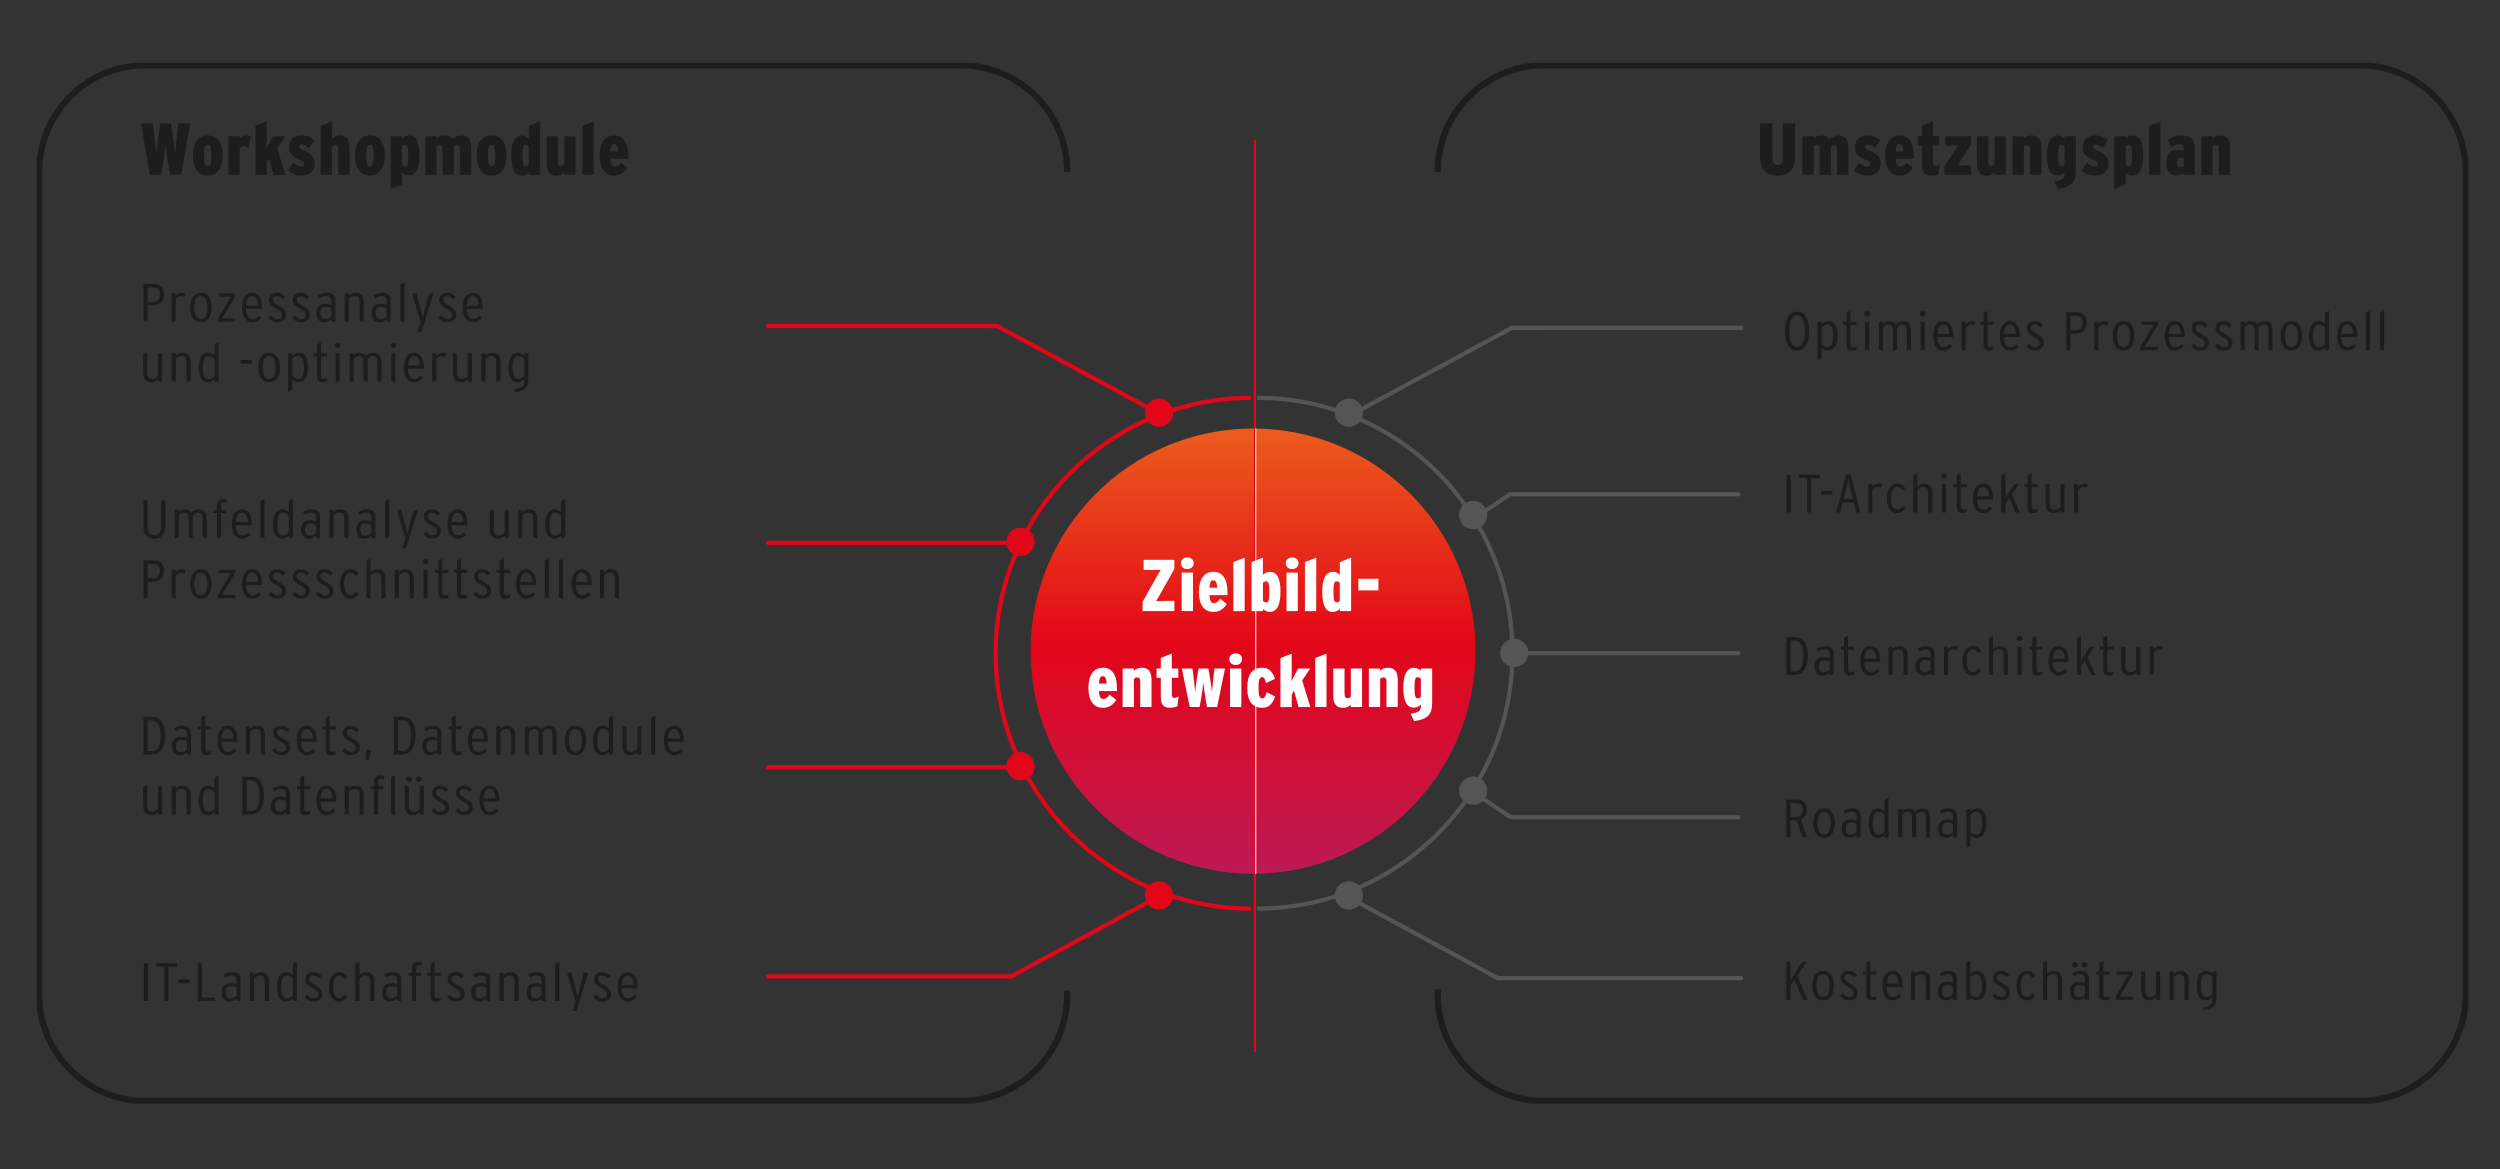 <?xml version="1.0" encoding="UTF-8"?>
<svg xmlns="http://www.w3.org/2000/svg" xmlns:xlink="http://www.w3.org/1999/xlink" id="Ebene_1" data-name="Ebene 1" width="595.28" height="278.47" version="1.1" viewBox="0 0 595.28 278.47">
  <rect x="0" y="0" width="595.28" height="278.47" fill="#333333" stroke="none"/>
  <defs>
    <clipPath id="clippath">
      <rect x="8.72" y="14.93" width="579.01" height="247.84" fill="none" stroke-width="0"></rect>
    </clipPath>
    <clipPath id="clippath-1">
      <rect x="8.72" y="14.93" width="579.01" height="247.84" fill="none" stroke-width="0"></rect>
    </clipPath>
    <clipPath id="clippath-2">
      <path d="M245.4,155.05c0,29.28,23.74,53.01,53.01,53.01.11-30.92.11-74.53,0-106.03-29.28,0-53.01,23.74-53.01,53.02" fill="none" stroke-width="0"></path>
    </clipPath>
    <linearGradient id="Unbenannter_Verlauf_6" data-name="Unbenannter Verlauf 6" x1="2.99" y1="543.79" x2="3.78" y2="543.79" gradientTransform="translate(72989.96 607.8) rotate(-90) scale(133.72 -133.72)" gradientUnits="userSpaceOnUse">
      <stop offset="0" stop-color="#bd1955"></stop>
      <stop offset=".51" stop-color="#e30618"></stop>
      <stop offset="1" stop-color="#eb5c1c"></stop>
    </linearGradient>
    <clipPath id="clippath-3">
      <path d="M298.32,208.06c29.28,0,53.01-23.74,53.01-53.01s-23.74-53.02-53.01-53.02c-.11,31.5-.11,75.11,0,106.03" fill="none" stroke-width="0"></path>
    </clipPath>
    <linearGradient id="Unbenannter_Verlauf_6-2" data-name="Unbenannter Verlauf 6" y1="542.77" y2="542.77" gradientTransform="translate(-72257.36 607.8) rotate(-90) scale(133.72)" xlink:href="#Unbenannter_Verlauf_6"></linearGradient>
    <clipPath id="clippath-4">
      <rect x="8.72" y="14.93" width="579.01" height="247.84" fill="none" stroke-width="0"></rect>
    </clipPath>
  </defs>
  <g clip-path="url(#clippath)">
    <path d="M254.12,40.9c0-14.01-11.36-25.37-25.37-25.37H34.69c-14.01,0-25.37,11.36-25.37,25.37v195.91c0,14.01,11.36,25.37,25.37,25.37h194.06c14.01,0,25.37-11.36,25.37-25.37v-.91" fill="none" stroke="#1d1d1b" stroke-width="1.5"></path>
    <path d="M342.33,235.62v1.19c0,14.01,11.36,25.37,25.37,25.37h194.06c14.01,0,25.37-11.36,25.37-25.37V40.9c0-14.01-11.36-25.37-25.37-25.37h-194.06c-14.01,0-25.37,11.36-25.37,25.37" fill="none" stroke="#1d1d1b" stroke-width="1.5"></path>
  </g>
  <line x1="321.91" y1="98.68" x2="359.97" y2="78.07" fill="none" stroke="#565555" stroke-linecap="round"></line>
  <line x1="414.56" y1="78.06" x2="359.97" y2="78.07" fill="none" stroke="#565555" stroke-linecap="round"></line>
  <line x1="414.56" y1="232.91" x2="356.8" y2="232.91" fill="none" stroke="#565555" stroke-linecap="round"></line>
  <line x1="413.89" y1="117.68" x2="359.97" y2="117.68" fill="none" stroke="#565555" stroke-linecap="round"></line>
  <line x1="413.89" y1="194.59" x2="359.97" y2="194.59" fill="none" stroke="#565555" stroke-linecap="round"></line>
  <line x1="321.12" y1="213.65" x2="356.8" y2="233.01" fill="none" stroke="#565555" stroke-linecap="round"></line>
  <line x1="413.89" y1="155.54" x2="362.08" y2="155.54" fill="none" stroke="#565555" stroke-linecap="round"></line>
  <line x1="350.85" y1="188.64" x2="359.58" y2="194.52" fill="none" stroke="#565555" stroke-linecap="round"></line>
  <line x1="350.85" y1="123.56" x2="359.58" y2="117.68" fill="none" stroke="#565555" stroke-linecap="round"></line>
  <line x1="275.53" y1="98.25" x2="237.47" y2="77.64" fill="none" stroke="#e30619" stroke-linecap="round"></line>
  <line x1="182.89" y1="77.63" x2="237.47" y2="77.64" fill="none" stroke="#e30619" stroke-linecap="round"></line>
  <line x1="182.89" y1="232.48" x2="240.64" y2="232.48" fill="none" stroke="#e30619" stroke-linecap="round"></line>
  <line x1="182.89" y1="129.25" x2="242.62" y2="129.25" fill="none" stroke="#e30619" stroke-linecap="round"></line>
  <line x1="182.89" y1="182.7" x2="242.62" y2="182.7" fill="none" stroke="#e30619" stroke-linecap="round"></line>
  <line x1="276.32" y1="213.22" x2="240.64" y2="232.58" fill="none" stroke="#e30619" stroke-linecap="round"></line>
  <g clip-path="url(#clippath-1)">
    <path d="M145.3,36.05c.09-1.34.35-1.76.89-1.76.63,0,.89.49.96,1.76h-1.85ZM149.59,37.17c0-3.28-1.19-4.9-3.35-4.9s-3.45,1.67-3.45,4.81c0,2.93,1.17,4.73,3.45,4.73,1.55,0,2.42-.75,3.19-1.88l-1.59-1.26c-.56.8-.94,1.03-1.48,1.03-.61,0-.99-.42-1.06-1.88h4.29v-.65ZM141.37,28.9l-2.69,1.05v11.67h2.69v-12.72ZM137.03,32.46h-2.69v6.7c-.24.21-.49.35-.84.35-.44,0-.66-.33-.66-1.03v-6.02h-2.69v6.49c0,1.95.78,2.86,2.3,2.86.87,0,1.41-.31,1.88-.72v.52h2.69v-9.16ZM128.61,28.9l-2.69,1.05v3.02c-.42-.37-.94-.7-1.64-.7-1.64,0-2.55,1.5-2.55,4.81s.92,4.73,2.48,4.73c.75,0,1.27-.31,1.71-.73v.54h2.69v-12.72ZM125.15,39.54c-.51,0-.75-.33-.75-2.53s.24-2.48.73-2.48c.35,0,.58.14.78.33v4.36c-.23.19-.45.31-.77.31M117.06,39.56c-.65,0-.89-.65-.89-2.55s.24-2.49.87-2.49.89.58.89,2.53-.26,2.51-.87,2.51M117.06,32.26c-2.34,0-3.56,1.69-3.56,4.8s1.31,4.74,3.52,4.74,3.58-1.66,3.58-4.8-1.29-4.74-3.54-4.74M112.19,35.12c0-1.95-.75-2.86-2.3-2.86-.94,0-1.55.35-2.13.85-.47-.58-1.01-.85-2.01-.85-.84,0-1.4.33-1.81.72v-.52h-2.69v9.16h2.69v-6.7c.24-.21.51-.35.82-.35.42,0,.63.33.63,1.03v6.02h2.67v-6.7c.24-.21.51-.35.82-.35.42,0,.63.33.63,1.03v6.02h2.69v-6.49ZM97.4,32.26c-.77,0-1.26.31-1.71.73v-.54h-2.69v12.52l2.69-1.05v-2.83c.42.37.94.7,1.64.7,1.64,0,2.55-1.5,2.55-4.81s-.92-4.73-2.48-4.73M96.47,39.54c-.35,0-.58-.14-.78-.33v-4.36c.23-.19.45-.31.77-.31.51,0,.75.33.75,2.53s-.24,2.48-.73,2.48M88.1,39.56c-.65,0-.89-.65-.89-2.55s.24-2.49.87-2.49.89.58.89,2.53-.26,2.51-.87,2.51M88.1,32.26c-2.34,0-3.56,1.69-3.56,4.8s1.31,4.74,3.52,4.74,3.58-1.66,3.58-4.8-1.29-4.74-3.54-4.74M83.24,35.12c0-1.95-.8-2.86-2.32-2.86-.87,0-1.4.31-1.87.72v-4.08l-2.69,1.05v11.67h2.69v-6.7c.24-.21.49-.35.84-.35.44,0,.66.33.66,1.03v6.02h2.69v-6.49ZM72.23,35.84c-.84-.35-.96-.52-.96-.94,0-.28.17-.51.58-.51.45,0,.85.16,1.71.87l1.29-1.9c-.91-.68-1.69-1.1-3-1.1-1.99,0-3.04,1.1-3.04,2.76,0,1.55.61,2.25,2.74,3.12.8.33.91.51.91.92s-.31.61-.72.61c-.49,0-.92-.19-1.9-.96l-1.29,1.9c1.05.78,1.9,1.19,3.17,1.19,1.92,0,3.23-.98,3.23-2.83,0-1.54-.68-2.3-2.72-3.14M66,35.3l1.88-2.84h-2.86l-.38.7c-.49.89-.94,1.8-1.2,2.34.03-.63.07-1.67.07-2.39v-4.2l-2.69,1.05v11.67h2.69v-3l.54-.91,1.08,3.91h2.81l-1.94-6.31ZM58.6,32.26c-.63,0-1.12.3-1.54.75v-.56h-2.69v9.16h2.69v-5.95c.1-.66.47-.89,1.01-.89.49,0,.82.21,1.17.54l.47-2.81c-.28-.14-.58-.24-1.12-.24M49.48,39.56c-.65,0-.89-.65-.89-2.55s.24-2.49.87-2.49.89.58.89,2.53-.26,2.51-.87,2.51M49.48,32.26c-2.34,0-3.56,1.69-3.56,4.8s1.31,4.74,3.52,4.74,3.58-1.66,3.58-4.8-1.29-4.74-3.54-4.74M42.45,29.4l-.26,2.23c-.17,1.54-.4,3.59-.49,5.13-.12-1.52-.4-3.59-.65-5.11l-.35-2.25h-2.53l-.33,2.25c-.23,1.52-.52,3.59-.65,5.11-.09-1.54-.3-3.61-.49-5.13l-.28-2.23h-2.84l2.11,12.21h2.67l.4-2.41c.31-1.87.59-3.89.66-4.95.07,1.06.37,3.1.66,4.95l.38,2.41h2.7l2.11-12.21h-2.84Z" fill="#1d1d1b" stroke-width="0"></path>
    <path d="M123.41,90.22c-.91,0-1.37-.86-1.37-2.67,0-1.68.37-2.76,1.31-2.76.6,0,1.1.28,1.47.69v4.07c-.4.4-.87.67-1.41.67M125.8,84.13h-.97v.51c-.4-.37-.87-.65-1.54-.65-1.4,0-2.21,1.26-2.21,3.57s.74,3.46,2.11,3.46c.7,0,1.24-.33,1.64-.72v.28c0,1.27-.47,1.85-2.34,2.08l.3.69c2.27-.3,3.01-1.18,3.01-3.1v-6.13ZM119.16,86.25c0-1.5-.69-2.26-1.96-2.26-.76,0-1.28.33-1.61.71v-.57h-.97v6.74h.97v-5.31c.31-.41.77-.78,1.37-.78.84,0,1.21.46,1.21,1.57v4.52h.98v-4.62ZM112.37,84.13h-.97v5.31c-.31.41-.77.78-1.37.78-.84,0-1.21-.46-1.21-1.57v-4.52h-.98v4.62c0,1.5.69,2.26,1.96,2.26.76,0,1.28-.33,1.61-.71v.57h.97v-6.74ZM105.33,83.99c-.61,0-1.14.32-1.44.72v-.58h-.97v6.74h.97v-5.28c.27-.41.71-.76,1.18-.76.39,0,.63.06.9.21l.27-.91c-.21-.09-.47-.14-.91-.14M97.14,87.02c.09-1.53.64-2.22,1.43-2.22.93,0,1.37.93,1.43,2.22h-2.85ZM98.59,83.99c-1.47,0-2.43,1.28-2.43,3.52,0,2.4,1.08,3.51,2.38,3.51.88,0,1.54-.35,2.18-1l-.59-.57c-.51.54-.94.76-1.54.76-.93,0-1.41-.95-1.48-2.4h3.8c.01-.1.01-.19.01-.35,0-2.16-.81-3.47-2.34-3.47M94.13,84.13h-.97v6.74h.97v-6.74ZM93.67,81.58c-.39,0-.7.3-.7.64s.31.64.7.64c.36,0,.66-.29.66-.64s-.3-.64-.66-.64M90.86,86.25c0-1.52-.64-2.26-1.84-2.26-.86,0-1.36.35-1.8.83-.3-.49-.74-.83-1.51-.83-.67,0-1.16.29-1.5.71v-.57h-.97v6.74h.97v-5.31c.33-.45.7-.78,1.24-.78.73,0,1.11.41,1.11,1.57v4.52h.97v-5.31c.33-.45.7-.78,1.24-.78.73,0,1.11.41,1.11,1.57v4.52h.97v-4.62ZM80.9,84.13h-.97v6.74h.97v-6.74ZM80.44,81.58c-.39,0-.7.3-.7.64s.31.64.7.64c.36,0,.66-.29.66-.64s-.3-.64-.66-.64M77.02,90.19c-.39,0-.57-.21-.57-.69v-4.62h1.44v-.75h-1.44v-2.62l-.96.51v2.11h-.77v.75h.77v4.71c0,.95.39,1.43,1.24,1.43.44,0,.78-.06,1.11-.19l.09-.81c-.33.13-.57.18-.91.18M71.21,83.99c-.7,0-1.24.33-1.63.72v-.58h-.97v9.22l.97-.51v-2.48c.39.37.87.65,1.53.65,1.4,0,2.23-1.26,2.23-3.57s-.76-3.46-2.13-3.46M71.05,90.22c-.61,0-1.1-.28-1.47-.69v-4.07c.39-.4.87-.67,1.41-.67.91,0,1.37.86,1.37,2.67,0,1.68-.37,2.76-1.31,2.76M64.1,90.21c-.98,0-1.57-.89-1.57-2.71s.57-2.7,1.56-2.7,1.58.87,1.58,2.7-.59,2.71-1.57,2.71M64.11,83.99c-1.54,0-2.57,1.22-2.57,3.52s1,3.51,2.54,3.51,2.57-1.23,2.57-3.53-1.01-3.49-2.54-3.49M59.96,85.74h-2.67v.87h2.67v-.87ZM52.05,81.51l-.97.51v2.62c-.4-.37-.87-.65-1.54-.65-1.4,0-2.21,1.26-2.21,3.57s.74,3.46,2.11,3.46c.7,0,1.24-.33,1.64-.72v.58h.97v-9.36ZM49.67,90.22c-.91,0-1.37-.86-1.37-2.67,0-1.68.37-2.76,1.31-2.76.6,0,1.1.28,1.47.69v4.07c-.4.4-.87.67-1.41.67M45.42,86.25c0-1.5-.69-2.26-1.96-2.26-.76,0-1.28.33-1.61.71v-.57h-.97v6.74h.97v-5.31c.31-.41.77-.78,1.37-.78.84,0,1.21.46,1.21,1.57v4.52h.98v-4.62ZM38.62,84.13h-.97v5.31c-.31.41-.77.78-1.37.78-.84,0-1.21-.46-1.21-1.57v-4.52h-.98v4.62c0,1.5.69,2.26,1.96,2.26.76,0,1.28-.33,1.61-.71v.57h.97v-6.74Z" fill="#1d1d1b" stroke-width="0"></path>
    <path d="M111.15,72.75c.09-1.53.64-2.22,1.43-2.22.93,0,1.37.93,1.43,2.22h-2.85ZM112.61,69.72c-1.47,0-2.43,1.28-2.43,3.52,0,2.4,1.08,3.51,2.38,3.51.88,0,1.54-.35,2.18-1l-.59-.57c-.51.54-.94.76-1.54.76-.93,0-1.41-.95-1.48-2.4h3.8c.01-.1.01-.19.01-.35,0-2.16-.81-3.47-2.34-3.47M106.84,72.74c-1.07-.6-1.34-.89-1.34-1.41,0-.49.36-.81.94-.81s.96.31,1.3.73l.73-.55c-.41-.59-1.07-.98-1.97-.98-1.14,0-1.94.71-1.94,1.67s.54,1.46,1.71,2.11c1.13.62,1.4.98,1.4,1.58,0,.53-.41.87-1.14.87-.56,0-.97-.32-1.44-.87l-.7.57c.47.63,1.17,1.1,2.11,1.1,1.14,0,2.11-.65,2.11-1.77s-.6-1.59-1.77-2.24M102.15,69.86l-1.16,4.39c-.09.32-.27,1.13-.33,1.4-.04-.27-.26-1.09-.34-1.4l-1.17-4.39h-1.03l2.06,6.82-.78,2.3h.97l2.81-9.12h-1.03ZM96.3,67.24l-.97.51v8.85h.97v-9.36ZM93.03,71.61c0-1.43-.78-1.89-2.06-1.89-.77,0-1.43.26-2.04.68l.44.67c.53-.36.98-.55,1.53-.55.78,0,1.16.37,1.16,1.18v.95c-.33-.18-.8-.31-1.34-.31-1.27,0-2.23.68-2.23,2.2s.81,2.21,1.88,2.21c.73,0,1.27-.32,1.68-.71v.57h.97v-5ZM90.54,75.97c-.71,0-1.08-.58-1.08-1.48s.39-1.39,1.24-1.39c.66,0,1,.11,1.36.29v1.88c-.36.4-.9.69-1.51.69M86.62,71.98c0-1.5-.69-2.26-1.96-2.26-.76,0-1.28.33-1.61.71v-.57h-.97v6.74h.97v-5.31c.31-.41.77-.78,1.37-.78.84,0,1.21.46,1.21,1.57v4.52h.98v-4.62ZM79.86,71.61c0-1.43-.78-1.89-2.06-1.89-.77,0-1.43.26-2.04.68l.44.67c.53-.36.98-.55,1.53-.55.78,0,1.16.37,1.16,1.18v.95c-.33-.18-.8-.31-1.34-.31-1.27,0-2.23.68-2.23,2.2s.81,2.21,1.88,2.21c.73,0,1.27-.32,1.68-.71v.57h.97v-5ZM77.37,75.97c-.71,0-1.08-.58-1.08-1.48s.39-1.39,1.24-1.39c.66,0,1,.11,1.36.29v1.88c-.36.4-.9.69-1.51.69M71.98,72.74c-1.07-.6-1.34-.89-1.34-1.41,0-.49.36-.81.94-.81s.96.31,1.3.73l.73-.55c-.41-.59-1.07-.98-1.97-.98-1.14,0-1.94.71-1.94,1.67s.54,1.46,1.71,2.11c1.13.62,1.4.98,1.4,1.58,0,.53-.41.87-1.14.87-.56,0-.97-.32-1.44-.87l-.7.57c.47.63,1.17,1.1,2.11,1.1,1.14,0,2.11-.65,2.11-1.77s-.6-1.59-1.77-2.24M66.33,72.74c-1.07-.6-1.34-.89-1.34-1.41,0-.49.36-.81.94-.81s.96.31,1.3.73l.73-.55c-.41-.59-1.07-.98-1.97-.98-1.14,0-1.94.71-1.94,1.67s.54,1.46,1.71,2.11c1.13.62,1.4.98,1.4,1.58,0,.53-.41.87-1.14.87-.56,0-.97-.32-1.44-.87l-.7.57c.47.63,1.17,1.1,2.11,1.1,1.14,0,2.11-.65,2.11-1.77s-.6-1.59-1.77-2.24M58.6,72.75c.09-1.53.64-2.22,1.43-2.22.93,0,1.37.93,1.43,2.22h-2.85ZM60.06,69.72c-1.47,0-2.43,1.28-2.43,3.52,0,2.4,1.08,3.51,2.38,3.51.88,0,1.54-.35,2.18-1l-.59-.57c-.51.54-.94.76-1.54.76-.93,0-1.41-.95-1.48-2.4h3.8c.01-.1.01-.19.01-.35,0-2.16-.81-3.47-2.34-3.47M56.02,75.85h-3.14l3.14-5.32v-.67h-3.92v.76h2.87l-3.14,5.32v.67h4.2v-.76ZM47.83,75.94c-.98,0-1.57-.89-1.57-2.71s.57-2.7,1.56-2.7,1.58.87,1.58,2.7-.59,2.71-1.57,2.71M47.84,69.72c-1.54,0-2.57,1.22-2.57,3.52s1,3.51,2.54,3.51,2.57-1.23,2.57-3.53-1.01-3.49-2.54-3.49M43.28,69.72c-.61,0-1.14.32-1.44.72v-.58h-.97v6.74h.97v-5.28c.27-.41.71-.76,1.18-.76.39,0,.63.06.9.21l.27-.91c-.21-.09-.47-.14-.91-.14M36.4,71.89h-1.23v-3.44h1.27c1.04,0,1.63.59,1.63,1.71s-.59,1.73-1.67,1.73M36.48,67.61h-2.31v8.99h1v-3.88h1.18c1.5,0,2.71-.83,2.71-2.62s-1.11-2.49-2.58-2.49" fill="#1d1d1b" stroke-width="0"></path>
    <path d="M147.39,137.79c0-1.5-.69-2.26-1.96-2.26-.76,0-1.28.33-1.61.71v-.57h-.97v6.74h.97v-5.31c.31-.41.77-.78,1.37-.78.84,0,1.21.46,1.21,1.57v4.52h.98v-4.62ZM137.07,138.56c.09-1.53.64-2.22,1.43-2.22.93,0,1.37.93,1.43,2.22h-2.85ZM138.53,135.53c-1.47,0-2.43,1.28-2.43,3.52,0,2.4,1.08,3.51,2.38,3.51.88,0,1.54-.35,2.18-1l-.59-.57c-.51.54-.94.76-1.54.76-.93,0-1.41-.95-1.48-2.4h3.8c.01-.1.01-.19.01-.35,0-2.16-.81-3.47-2.34-3.47M134.06,133.05l-.97.51v8.85h.97v-9.36ZM130.68,133.05l-.97.51v8.85h.97v-9.36ZM123.86,138.56c.09-1.53.64-2.22,1.43-2.22.93,0,1.37.93,1.43,2.22h-2.85ZM125.31,135.53c-1.47,0-2.43,1.28-2.43,3.52,0,2.4,1.08,3.51,2.38,3.51.88,0,1.54-.35,2.18-1l-.59-.57c-.51.54-.94.76-1.54.76-.93,0-1.41-.95-1.48-2.4h3.8c.01-.1.01-.19.01-.35,0-2.16-.81-3.47-2.34-3.47M120.54,141.73c-.39,0-.57-.21-.57-.69v-4.62h1.44v-.75h-1.44v-2.62l-.96.51v2.11h-.77v.75h.77v4.71c0,.95.39,1.43,1.24,1.43.44,0,.78-.06,1.11-.19l.09-.81c-.33.13-.57.18-.91.18M115.16,138.55c-1.07-.6-1.34-.89-1.34-1.41,0-.49.36-.81.94-.81s.96.31,1.3.73l.73-.55c-.41-.59-1.07-.98-1.97-.98-1.14,0-1.94.71-1.94,1.67s.54,1.46,1.71,2.11c1.13.62,1.4.98,1.4,1.58,0,.53-.41.87-1.14.87-.56,0-.97-.32-1.44-.87l-.7.57c.47.63,1.17,1.1,2.11,1.1,1.14,0,2.11-.65,2.11-1.77s-.6-1.59-1.77-2.24M110.35,141.73c-.39,0-.57-.21-.57-.69v-4.62h1.44v-.75h-1.44v-2.62l-.96.51v2.11h-.77v.75h.77v4.71c0,.95.39,1.43,1.24,1.43.44,0,.78-.06,1.11-.19l.09-.81c-.33.13-.57.18-.91.18M105.89,141.73c-.39,0-.57-.21-.57-.69v-4.62h1.44v-.75h-1.44v-2.62l-.96.51v2.11h-.77v.75h.77v4.71c0,.95.39,1.43,1.24,1.43.44,0,.78-.06,1.11-.19l.09-.81c-.33.13-.57.18-.91.18M101.81,135.67h-.97v6.74h.97v-6.74ZM101.35,133.11c-.39,0-.7.3-.7.64s.31.64.7.64c.36,0,.66-.29.66-.64s-.3-.64-.66-.64M98.55,137.79c0-1.5-.69-2.26-1.96-2.26-.76,0-1.28.33-1.61.71v-.57h-.97v6.74h.97v-5.31c.31-.41.77-.78,1.37-.78.84,0,1.21.46,1.21,1.57v4.52h.98v-4.62ZM91.8,137.79c0-1.5-.69-2.26-1.96-2.26-.76,0-1.28.33-1.61.71v-3.19l-.97.51v8.85h.97v-5.31c.31-.41.77-.78,1.37-.78.84,0,1.21.46,1.21,1.57v4.52h.98v-4.62ZM84.74,140.87c-.37.57-.73.87-1.28.87-1,0-1.5-1.08-1.5-2.71,0-1.81.6-2.7,1.46-2.7.6,0,.91.35,1.27.89l.73-.53c-.41-.65-.98-1.17-1.94-1.17-1.37,0-2.5,1.16-2.5,3.56,0,2.26,1.04,3.47,2.45,3.47.9,0,1.5-.45,1.98-1.19l-.67-.49ZM77.63,138.55c-1.07-.6-1.34-.89-1.34-1.41,0-.49.36-.81.94-.81s.96.31,1.3.73l.73-.55c-.41-.59-1.07-.98-1.97-.98-1.14,0-1.94.71-1.94,1.67s.54,1.46,1.71,2.11c1.13.62,1.4.98,1.4,1.58,0,.53-.41.87-1.14.87-.56,0-.97-.32-1.44-.87l-.7.57c.47.63,1.17,1.1,2.11,1.1,1.14,0,2.11-.65,2.11-1.77s-.6-1.59-1.77-2.24M71.98,138.55c-1.07-.6-1.34-.89-1.34-1.41,0-.49.36-.81.94-.81s.96.31,1.3.73l.73-.55c-.41-.59-1.07-.98-1.97-.98-1.14,0-1.94.71-1.94,1.67s.54,1.46,1.71,2.11c1.13.62,1.4.98,1.4,1.58,0,.53-.41.87-1.14.87-.56,0-.97-.32-1.44-.87l-.7.57c.47.63,1.17,1.1,2.11,1.1,1.14,0,2.11-.65,2.11-1.77s-.6-1.59-1.77-2.24M66.33,138.55c-1.07-.6-1.34-.89-1.34-1.41,0-.49.36-.81.94-.81s.96.31,1.3.73l.73-.55c-.41-.59-1.07-.98-1.97-.98-1.14,0-1.94.71-1.94,1.67s.54,1.46,1.71,2.11c1.13.62,1.4.98,1.4,1.58,0,.53-.41.87-1.14.87-.56,0-.97-.32-1.44-.87l-.7.57c.47.63,1.17,1.1,2.11,1.1,1.14,0,2.11-.65,2.11-1.77s-.6-1.59-1.77-2.24M58.6,138.56c.09-1.53.64-2.22,1.43-2.22.93,0,1.37.93,1.43,2.22h-2.85ZM60.06,135.53c-1.47,0-2.43,1.28-2.43,3.52,0,2.4,1.08,3.51,2.38,3.51.88,0,1.54-.35,2.18-1l-.59-.57c-.51.54-.94.76-1.54.76-.93,0-1.41-.95-1.48-2.4h3.8c.01-.1.01-.19.01-.35,0-2.16-.81-3.47-2.34-3.47M56.02,141.66h-3.14l3.14-5.32v-.67h-3.92v.76h2.87l-3.14,5.32v.67h4.2v-.76ZM47.83,141.75c-.98,0-1.57-.89-1.57-2.71s.57-2.7,1.56-2.7,1.58.87,1.58,2.7-.59,2.71-1.57,2.71M47.84,135.53c-1.54,0-2.57,1.22-2.57,3.52s1,3.51,2.54,3.51,2.57-1.23,2.57-3.53-1.01-3.49-2.54-3.49M43.28,135.53c-.61,0-1.14.32-1.44.72v-.58h-.97v6.74h.97v-5.28c.27-.41.71-.76,1.18-.76.39,0,.63.06.9.21l.27-.91c-.21-.09-.47-.14-.91-.14M36.4,137.7h-1.23v-3.44h1.27c1.04,0,1.63.59,1.63,1.71s-.59,1.73-1.67,1.73M36.48,133.42h-2.31v8.99h1v-3.88h1.18c1.5,0,2.71-.83,2.71-2.62s-1.11-2.49-2.58-2.49" fill="#1d1d1b" stroke-width="0"></path>
    <path d="M134.57,118.78l-.97.51v2.62c-.4-.37-.87-.65-1.54-.65-1.4,0-2.21,1.26-2.21,3.57s.74,3.46,2.11,3.46c.7,0,1.24-.33,1.64-.72v.58h.97v-9.36ZM132.19,127.49c-.91,0-1.37-.86-1.37-2.67,0-1.68.37-2.76,1.31-2.76.6,0,1.1.28,1.47.69v4.07c-.4.4-.87.67-1.41.67M127.94,123.52c0-1.5-.69-2.26-1.96-2.26-.76,0-1.28.33-1.61.71v-.57h-.97v6.74h.97v-5.31c.31-.41.77-.78,1.37-.78.84,0,1.21.46,1.21,1.57v4.52h.98v-4.62ZM121.14,121.4h-.97v5.31c-.31.41-.77.78-1.37.78-.84,0-1.21-.46-1.21-1.57v-4.52h-.98v4.62c0,1.5.69,2.26,1.96,2.26.76,0,1.28-.33,1.61-.71v.57h.97v-6.74ZM107.51,124.29c.09-1.53.64-2.22,1.43-2.22.93,0,1.37.93,1.43,2.22h-2.85ZM108.97,121.26c-1.47,0-2.43,1.28-2.43,3.52,0,2.4,1.08,3.51,2.38,3.51.88,0,1.54-.35,2.18-1l-.59-.57c-.51.54-.94.76-1.54.76-.93,0-1.41-.95-1.48-2.4h3.8c.01-.1.01-.19.01-.35,0-2.16-.81-3.47-2.34-3.47M103.2,124.28c-1.07-.6-1.34-.89-1.34-1.41,0-.49.36-.81.94-.81s.96.31,1.3.73l.73-.55c-.41-.59-1.07-.98-1.97-.98-1.14,0-1.94.71-1.94,1.67s.54,1.46,1.71,2.11c1.13.62,1.4.98,1.4,1.58,0,.53-.41.87-1.14.87-.56,0-.97-.32-1.44-.87l-.7.57c.47.63,1.17,1.1,2.11,1.1,1.14,0,2.11-.65,2.11-1.77s-.6-1.59-1.77-2.24M98.51,121.4l-1.16,4.39c-.09.32-.27,1.13-.33,1.4-.04-.27-.26-1.09-.34-1.4l-1.17-4.39h-1.03l2.06,6.82-.78,2.3h.97l2.81-9.12h-1.03ZM92.66,118.78l-.97.51v8.85h.97v-9.36ZM89.39,123.14c0-1.43-.78-1.89-2.06-1.89-.77,0-1.43.26-2.04.68l.44.67c.53-.36.98-.55,1.53-.55.78,0,1.16.37,1.16,1.18v.95c-.33-.18-.8-.31-1.34-.31-1.27,0-2.23.68-2.23,2.2s.81,2.21,1.88,2.21c.73,0,1.27-.32,1.68-.71v.57h.97v-5ZM86.91,127.51c-.71,0-1.08-.58-1.08-1.48s.39-1.39,1.24-1.39c.66,0,1,.11,1.36.29v1.88c-.36.4-.9.69-1.51.69M82.98,123.52c0-1.5-.69-2.26-1.96-2.26-.76,0-1.28.33-1.61.71v-.57h-.97v6.74h.97v-5.31c.31-.41.77-.78,1.37-.78.84,0,1.21.46,1.21,1.57v4.52h.98v-4.62ZM76.22,123.14c0-1.43-.78-1.89-2.06-1.89-.77,0-1.43.26-2.04.68l.44.67c.53-.36.98-.55,1.53-.55.78,0,1.16.37,1.16,1.18v.95c-.33-.18-.8-.31-1.34-.31-1.27,0-2.23.68-2.23,2.2s.81,2.21,1.88,2.21c.73,0,1.27-.32,1.68-.71v.57h.97v-5ZM73.73,127.51c-.71,0-1.08-.58-1.08-1.48s.39-1.39,1.24-1.39c.66,0,1,.11,1.36.29v1.88c-.36.4-.9.69-1.51.69M69.75,118.78l-.97.51v2.62c-.4-.37-.87-.65-1.54-.65-1.4,0-2.21,1.26-2.21,3.57s.74,3.46,2.11,3.46c.7,0,1.24-.33,1.64-.72v.58h.97v-9.36ZM67.37,127.49c-.91,0-1.37-.86-1.37-2.67,0-1.68.37-2.76,1.31-2.76.6,0,1.1.28,1.47.69v4.07c-.4.4-.87.67-1.41.67M62.99,118.78l-.97.51v8.85h.97v-9.36ZM56.16,124.29c.09-1.53.64-2.22,1.43-2.22.93,0,1.37.93,1.43,2.22h-2.85ZM57.62,121.26c-1.47,0-2.43,1.28-2.43,3.52,0,2.4,1.08,3.51,2.38,3.51.88,0,1.54-.35,2.18-1l-.59-.57c-.51.54-.94.76-1.54.76-.93,0-1.41-.95-1.48-2.4h3.8c.01-.1.01-.19.01-.35,0-2.16-.81-3.47-2.34-3.47M53.99,118.92c-.21-.06-.44-.1-.81-.1-.9,0-1.51.45-1.51,1.55v1.03h-.83v.75h.83v6h.96v-6h1.18v-.75h-1.18v-1.1c0-.5.27-.67.66-.67.27,0,.51.05.71.13v-.83ZM49.23,123.52c0-1.52-.64-2.26-1.84-2.26-.86,0-1.36.35-1.8.83-.3-.49-.74-.83-1.51-.83-.67,0-1.16.29-1.5.71v-.57h-.97v6.74h.97v-5.31c.33-.45.7-.78,1.24-.78.73,0,1.11.41,1.11,1.57v4.52h.97v-5.31c.33-.45.7-.78,1.24-.78.73,0,1.11.41,1.11,1.57v4.52h.97v-4.62ZM39.34,119.15h-1v6.29c0,1.3-.51,2-1.57,2s-1.64-.72-1.64-2.02v-6.28h-.98v6.31c0,1.8.94,2.83,2.58,2.83s2.61-1.04,2.61-2.84v-6.29Z" fill="#1d1d1b" stroke-width="0"></path>
    <path d="M115.14,190.1c.09-1.53.64-2.22,1.43-2.22.93,0,1.37.93,1.43,2.22h-2.85ZM116.59,187.07c-1.47,0-2.43,1.28-2.43,3.52,0,2.4,1.08,3.51,2.38,3.51.88,0,1.54-.35,2.18-1l-.59-.57c-.51.54-.94.76-1.54.76-.93,0-1.41-.95-1.48-2.4h3.8c.01-.1.01-.19.01-.35,0-2.16-.81-3.47-2.34-3.47M110.83,190.09c-1.07-.6-1.34-.89-1.34-1.41,0-.49.36-.81.94-.81s.96.31,1.3.73l.73-.55c-.41-.59-1.07-.98-1.97-.98-1.14,0-1.94.71-1.94,1.67s.54,1.46,1.71,2.11c1.13.62,1.4.98,1.4,1.58,0,.53-.41.87-1.14.87-.56,0-.97-.32-1.44-.87l-.7.57c.47.63,1.17,1.1,2.11,1.1,1.14,0,2.11-.65,2.11-1.77s-.6-1.59-1.77-2.24M105.17,190.09c-1.07-.6-1.34-.89-1.34-1.41,0-.49.36-.81.94-.81s.96.31,1.3.73l.73-.55c-.41-.59-1.07-.98-1.97-.98-1.14,0-1.94.71-1.94,1.67s.54,1.46,1.71,2.11c1.13.62,1.4.98,1.4,1.58,0,.53-.41.87-1.14.87-.56,0-.97-.32-1.44-.87l-.7.57c.47.63,1.17,1.1,2.11,1.1,1.14,0,2.11-.65,2.11-1.77s-.6-1.59-1.77-2.24M100.91,187.21h-.97v5.31c-.31.41-.77.78-1.37.78-.84,0-1.21-.46-1.21-1.57v-4.52h-.98v4.62c0,1.5.69,2.26,1.96,2.26.76,0,1.28-.33,1.61-.71v.57h.97v-6.74ZM99.69,184.9c-.39,0-.71.31-.71.65s.33.65.71.65.73-.29.73-.65-.33-.65-.73-.65M97.37,184.9c-.4,0-.73.31-.73.65s.33.65.73.65.71-.29.71-.65-.33-.65-.71-.65M94.07,184.59l-.97.51v8.85h.97v-9.36ZM91.39,184.73c-.21-.06-.44-.1-.81-.1-.9,0-1.51.45-1.51,1.55v1.03h-.83v.75h.83v6h.96v-6h1.18v-.75h-1.18v-1.1c0-.5.27-.67.66-.67.27,0,.51.05.71.13v-.83ZM86.63,189.33c0-1.5-.69-2.26-1.96-2.26-.76,0-1.28.33-1.61.71v-.57h-.97v6.74h.97v-5.31c.31-.41.77-.78,1.37-.78.84,0,1.21.46,1.21,1.57v4.52h.98v-4.62ZM76.32,190.1c.09-1.53.64-2.22,1.43-2.22.93,0,1.37.93,1.43,2.22h-2.85ZM77.77,187.07c-1.47,0-2.43,1.28-2.43,3.52,0,2.4,1.08,3.51,2.38,3.51.88,0,1.54-.35,2.18-1l-.59-.57c-.51.54-.94.76-1.54.76-.93,0-1.41-.95-1.48-2.4h3.8c.01-.1.01-.19.01-.35,0-2.16-.81-3.47-2.34-3.47M73,193.27c-.39,0-.57-.21-.57-.69v-4.62h1.44v-.75h-1.44v-2.62l-.96.51v2.11h-.77v.75h.77v4.71c0,.95.39,1.43,1.24,1.43.44,0,.78-.06,1.11-.19l.09-.81c-.33.13-.57.18-.91.18M69.04,188.95c0-1.43-.78-1.89-2.06-1.89-.77,0-1.43.26-2.04.68l.44.67c.53-.36.98-.55,1.53-.55.78,0,1.16.37,1.16,1.18v.95c-.33-.18-.8-.31-1.34-.31-1.27,0-2.23.68-2.23,2.2s.81,2.21,1.88,2.21c.73,0,1.27-.32,1.68-.71v.57h.97v-5ZM66.55,193.32c-.71,0-1.08-.58-1.08-1.48s.39-1.39,1.24-1.39c.66,0,1,.11,1.36.29v1.88c-.36.4-.9.69-1.51.69M59.6,193.12h-.88v-7.32h.9c1.46,0,2.21,1.18,2.21,3.64,0,2.67-.86,3.69-2.23,3.69M59.66,184.96h-1.94v8.99h1.78c2.07,0,3.33-1.41,3.33-4.56,0-2.9-1.06-4.43-3.17-4.43M52.05,184.59l-.97.51v2.62c-.4-.37-.87-.65-1.54-.65-1.4,0-2.21,1.26-2.21,3.57s.74,3.46,2.11,3.46c.7,0,1.24-.33,1.64-.72v.58h.97v-9.36ZM49.67,193.3c-.91,0-1.37-.86-1.37-2.67,0-1.68.37-2.76,1.31-2.76.6,0,1.1.28,1.47.69v4.07c-.4.4-.87.67-1.41.67M45.42,189.33c0-1.5-.69-2.26-1.96-2.26-.76,0-1.28.33-1.61.71v-.57h-.97v6.74h.97v-5.31c.31-.41.77-.78,1.37-.78.84,0,1.21.46,1.21,1.57v4.52h.98v-4.62ZM38.62,187.21h-.97v5.31c-.31.41-.77.78-1.37.78-.84,0-1.21-.46-1.21-1.57v-4.52h-.98v4.62c0,1.5.69,2.26,1.96,2.26.76,0,1.28-.33,1.61-.71v.57h.97v-6.74Z" fill="#1d1d1b" stroke-width="0"></path>
    <path d="M159.04,175.83c.09-1.53.64-2.22,1.43-2.22.93,0,1.37.93,1.43,2.22h-2.85ZM160.49,172.79c-1.47,0-2.43,1.28-2.43,3.52,0,2.4,1.08,3.51,2.38,3.51.88,0,1.54-.35,2.18-1l-.59-.57c-.51.54-.94.76-1.54.76-.93,0-1.41-.95-1.48-2.4h3.8c.01-.1.01-.19.01-.35,0-2.16-.81-3.47-2.34-3.47M156.02,170.32l-.97.51v8.85h.97v-9.36ZM152.73,172.94h-.97v5.31c-.31.41-.77.78-1.37.78-.84,0-1.21-.46-1.21-1.57v-4.52h-.98v4.62c0,1.5.69,2.26,1.96,2.26.76,0,1.28-.33,1.61-.71v.57h.97v-6.74ZM145.96,170.32l-.97.51v2.62c-.4-.37-.87-.65-1.54-.65-1.4,0-2.21,1.26-2.21,3.57s.74,3.46,2.11,3.46c.7,0,1.24-.33,1.64-.72v.58h.97v-9.36ZM143.58,179.02c-.91,0-1.37-.86-1.37-2.67,0-1.68.37-2.76,1.31-2.76.6,0,1.1.28,1.47.69v4.07c-.4.4-.87.67-1.41.67M137.03,179.01c-.98,0-1.57-.89-1.57-2.71s.57-2.7,1.56-2.7,1.58.87,1.58,2.7-.59,2.71-1.57,2.71M137.04,172.79c-1.54,0-2.57,1.22-2.57,3.52s1,3.51,2.54,3.51,2.57-1.23,2.57-3.53-1.01-3.49-2.54-3.49M132.55,175.06c0-1.52-.64-2.26-1.84-2.26-.86,0-1.36.35-1.8.83-.3-.49-.74-.83-1.51-.83-.67,0-1.16.29-1.5.71v-.57h-.97v6.74h.97v-5.31c.33-.45.7-.78,1.24-.78.73,0,1.11.41,1.11,1.57v4.52h.97v-5.31c.33-.45.7-.78,1.24-.78.73,0,1.11.41,1.11,1.57v4.52h.97v-4.62ZM122.71,175.06c0-1.5-.69-2.26-1.96-2.26-.76,0-1.28.33-1.61.71v-.57h-.97v6.74h.97v-5.31c.31-.41.77-.78,1.37-.78.84,0,1.21.46,1.21,1.57v4.52h.98v-4.62ZM112.39,175.83c.09-1.53.64-2.22,1.43-2.22.93,0,1.37.93,1.43,2.22h-2.85ZM113.85,172.79c-1.47,0-2.43,1.28-2.43,3.52,0,2.4,1.08,3.51,2.38,3.51.88,0,1.54-.35,2.18-1l-.59-.57c-.51.54-.94.76-1.54.76-.93,0-1.41-.95-1.48-2.4h3.8c.01-.1.01-.19.01-.35,0-2.16-.81-3.47-2.34-3.47M109.08,179c-.39,0-.57-.21-.57-.69v-4.62h1.44v-.75h-1.44v-2.62l-.96.51v2.11h-.77v.75h.77v4.71c0,.95.39,1.43,1.24,1.43.44,0,.78-.06,1.11-.19l.09-.81c-.33.13-.57.18-.91.18M105.12,174.68c0-1.43-.78-1.89-2.06-1.89-.77,0-1.43.26-2.04.68l.44.67c.53-.36.98-.55,1.53-.55.78,0,1.16.37,1.16,1.18v.95c-.33-.18-.8-.31-1.34-.31-1.27,0-2.23.68-2.23,2.2s.81,2.21,1.88,2.21c.73,0,1.27-.32,1.68-.71v.57h.97v-5ZM102.63,179.05c-.71,0-1.08-.58-1.08-1.48s.39-1.39,1.24-1.39c.66,0,1,.11,1.36.29v1.88c-.36.4-.9.69-1.51.69M95.68,178.84h-.88v-7.32h.9c1.46,0,2.21,1.18,2.21,3.64,0,2.67-.86,3.69-2.23,3.69M95.74,170.69h-1.94v8.99h1.78c2.07,0,3.33-1.41,3.33-4.56,0-2.9-1.06-4.43-3.17-4.43M87.29,178.55l-.17,2.45h.61l.74-2.45h-1.18ZM83.89,175.81c-1.07-.6-1.34-.89-1.34-1.41,0-.49.36-.81.94-.81s.96.31,1.3.73l.73-.55c-.41-.59-1.07-.98-1.97-.98-1.14,0-1.94.71-1.94,1.67s.54,1.46,1.71,2.11c1.13.62,1.4.98,1.4,1.58,0,.53-.41.87-1.14.87-.56,0-.97-.32-1.44-.87l-.7.57c.47.63,1.17,1.1,2.11,1.1,1.14,0,2.11-.65,2.11-1.77s-.6-1.59-1.77-2.24M79.08,179c-.39,0-.57-.21-.57-.69v-4.62h1.44v-.75h-1.44v-2.62l-.96.51v2.11h-.77v.75h.77v4.71c0,.95.39,1.43,1.24,1.43.44,0,.78-.06,1.11-.19l.09-.81c-.33.13-.57.18-.91.18M71.62,175.83c.09-1.53.64-2.22,1.43-2.22.93,0,1.37.93,1.43,2.22h-2.85ZM73.08,172.79c-1.47,0-2.43,1.28-2.43,3.52,0,2.4,1.08,3.51,2.38,3.51.88,0,1.54-.35,2.18-1l-.59-.57c-.51.54-.94.76-1.54.76-.93,0-1.41-.95-1.48-2.4h3.8c.01-.1.01-.19.01-.35,0-2.16-.81-3.47-2.34-3.47M67.31,175.81c-1.07-.6-1.34-.89-1.34-1.41,0-.49.36-.81.94-.81s.96.31,1.3.73l.73-.55c-.41-.59-1.07-.98-1.97-.98-1.14,0-1.94.71-1.94,1.67s.54,1.46,1.71,2.11c1.13.62,1.4.98,1.4,1.58,0,.53-.41.87-1.14.87-.56,0-.97-.32-1.44-.87l-.7.57c.47.63,1.17,1.1,2.11,1.1,1.14,0,2.11-.65,2.11-1.77s-.6-1.59-1.77-2.24M63.09,175.06c0-1.5-.69-2.26-1.96-2.26-.76,0-1.28.33-1.61.71v-.57h-.97v6.74h.97v-5.31c.31-.41.77-.78,1.37-.78.84,0,1.21.46,1.21,1.57v4.52h.98v-4.62ZM52.77,175.83c.09-1.53.64-2.22,1.43-2.22.93,0,1.37.93,1.43,2.22h-2.85ZM54.22,172.79c-1.47,0-2.43,1.28-2.43,3.52,0,2.4,1.08,3.51,2.38,3.51.88,0,1.54-.35,2.18-1l-.59-.57c-.51.54-.94.76-1.54.76-.93,0-1.41-.95-1.48-2.4h3.8c.01-.1.01-.19.01-.35,0-2.16-.81-3.47-2.34-3.47M49.46,179c-.39,0-.57-.21-.57-.69v-4.62h1.44v-.75h-1.44v-2.62l-.96.51v2.11h-.77v.75h.77v4.71c0,.95.39,1.43,1.24,1.43.44,0,.78-.06,1.11-.19l.09-.81c-.33.13-.57.18-.91.18M45.49,174.68c0-1.43-.78-1.89-2.06-1.89-.77,0-1.43.26-2.04.68l.44.67c.53-.36.98-.55,1.53-.55.78,0,1.16.37,1.16,1.18v.95c-.33-.18-.8-.31-1.34-.31-1.27,0-2.23.68-2.23,2.2s.81,2.21,1.88,2.21c.73,0,1.27-.32,1.68-.71v.57h.97v-5ZM43.01,179.05c-.71,0-1.08-.58-1.08-1.48s.39-1.39,1.24-1.39c.66,0,1,.11,1.36.29v1.88c-.36.4-.9.69-1.51.69M36.05,178.84h-.88v-7.32h.9c1.46,0,2.21,1.18,2.21,3.64,0,2.67-.86,3.69-2.23,3.69M36.11,170.69h-1.94v8.99h1.78c2.07,0,3.33-1.41,3.33-4.56,0-2.9-1.06-4.43-3.17-4.43" fill="#1d1d1b" stroke-width="0"></path>
    <path d="M148.03,234.5c.09-1.53.64-2.22,1.43-2.22.93,0,1.37.93,1.43,2.22h-2.85ZM149.49,231.47c-1.47,0-2.43,1.28-2.43,3.52,0,2.4,1.08,3.51,2.38,3.51.88,0,1.54-.35,2.18-1l-.59-.57c-.51.54-.94.76-1.54.76-.93,0-1.41-.95-1.48-2.4h3.8c.01-.1.01-.19.01-.35,0-2.16-.81-3.47-2.34-3.47M143.72,234.49c-1.07-.6-1.34-.89-1.34-1.41,0-.49.36-.81.94-.81s.96.31,1.3.73l.73-.55c-.41-.59-1.07-.98-1.97-.98-1.14,0-1.94.71-1.94,1.67s.54,1.46,1.71,2.11c1.13.62,1.4.98,1.4,1.58,0,.53-.41.87-1.14.87-.56,0-.97-.32-1.44-.87l-.7.57c.47.63,1.17,1.1,2.11,1.1,1.14,0,2.11-.65,2.11-1.77s-.6-1.59-1.77-2.24M139.03,231.61l-1.16,4.39c-.09.32-.27,1.13-.33,1.4-.04-.27-.26-1.09-.34-1.4l-1.17-4.39h-1.03l2.06,6.82-.78,2.3h.97l2.81-9.12h-1.03ZM133.17,228.99l-.97.51v8.85h.97v-9.36ZM129.91,233.36c0-1.43-.78-1.89-2.06-1.89-.77,0-1.43.26-2.04.68l.44.67c.53-.36.98-.55,1.53-.55.78,0,1.16.37,1.16,1.18v.95c-.33-.18-.8-.31-1.34-.31-1.27,0-2.23.68-2.23,2.2s.81,2.21,1.88,2.21c.73,0,1.27-.32,1.68-.71v.57h.97v-5ZM127.42,237.72c-.71,0-1.08-.58-1.08-1.48s.39-1.39,1.24-1.39c.66,0,1,.11,1.36.29v1.88c-.36.4-.9.69-1.51.69M123.5,233.73c0-1.5-.69-2.26-1.96-2.26-.76,0-1.28.33-1.61.71v-.57h-.97v6.74h.97v-5.31c.31-.41.77-.78,1.37-.78.84,0,1.21.46,1.21,1.57v4.52h.98v-4.62ZM116.73,233.36c0-1.43-.78-1.89-2.06-1.89-.77,0-1.43.26-2.04.68l.44.67c.53-.36.98-.55,1.53-.55.78,0,1.16.37,1.16,1.18v.95c-.33-.18-.8-.31-1.34-.31-1.27,0-2.23.68-2.23,2.2s.81,2.21,1.88,2.21c.73,0,1.27-.32,1.68-.71v.57h.97v-5ZM114.25,237.72c-.71,0-1.08-.58-1.08-1.48s.39-1.39,1.24-1.39c.66,0,1,.11,1.36.29v1.88c-.36.4-.9.69-1.51.69M108.86,234.49c-1.07-.6-1.34-.89-1.34-1.41,0-.49.36-.81.94-.81s.96.31,1.3.73l.73-.55c-.41-.59-1.07-.98-1.97-.98-1.14,0-1.94.71-1.94,1.67s.54,1.46,1.71,2.11c1.13.62,1.4.98,1.4,1.58,0,.53-.41.87-1.14.87-.56,0-.97-.32-1.44-.87l-.7.57c.47.63,1.17,1.1,2.11,1.1,1.14,0,2.11-.65,2.11-1.77s-.6-1.59-1.77-2.24M104.05,237.67c-.39,0-.57-.21-.57-.69v-4.62h1.44v-.75h-1.44v-2.62l-.96.51v2.11h-.77v.75h.77v4.71c0,.95.39,1.43,1.24,1.43.44,0,.78-.06,1.11-.19l.09-.81c-.33.13-.57.18-.91.18M100.44,229.13c-.21-.06-.44-.1-.81-.1-.9,0-1.51.45-1.51,1.55v1.03h-.83v.75h.83v6h.96v-6h1.18v-.75h-1.18v-1.1c0-.5.27-.67.66-.67.27,0,.51.05.71.13v-.83ZM95.55,233.36c0-1.43-.78-1.89-2.06-1.89-.77,0-1.43.26-2.04.68l.44.67c.53-.36.98-.55,1.53-.55.78,0,1.16.37,1.16,1.18v.95c-.33-.18-.8-.31-1.34-.31-1.27,0-2.23.68-2.23,2.2s.81,2.21,1.88,2.21c.73,0,1.27-.32,1.68-.71v.57h.97v-5ZM93.07,237.72c-.71,0-1.08-.58-1.08-1.48s.39-1.39,1.24-1.39c.66,0,1,.11,1.36.29v1.88c-.36.4-.9.69-1.51.69M89.15,233.73c0-1.5-.69-2.26-1.96-2.26-.76,0-1.28.33-1.61.71v-3.19l-.97.51v8.85h.97v-5.31c.31-.41.77-.78,1.37-.78.84,0,1.21.46,1.21,1.57v4.52h.98v-4.62ZM82.08,236.81c-.37.57-.73.87-1.28.87-1,0-1.5-1.08-1.5-2.71,0-1.81.6-2.7,1.46-2.7.6,0,.91.35,1.27.89l.73-.53c-.41-.65-.98-1.17-1.94-1.17-1.37,0-2.5,1.16-2.5,3.56,0,2.26,1.04,3.47,2.45,3.47.9,0,1.5-.45,1.98-1.19l-.67-.49ZM74.97,234.49c-1.07-.6-1.34-.89-1.34-1.41,0-.49.36-.81.94-.81s.96.31,1.3.73l.73-.55c-.41-.59-1.07-.98-1.97-.98-1.14,0-1.94.71-1.94,1.67s.54,1.46,1.71,2.11c1.13.62,1.4.98,1.4,1.58,0,.53-.41.87-1.14.87-.56,0-.97-.32-1.44-.87l-.7.57c.47.63,1.17,1.1,2.11,1.1,1.14,0,2.11-.65,2.11-1.77s-.6-1.59-1.77-2.24M70.69,228.99l-.97.51v2.62c-.4-.37-.87-.65-1.54-.65-1.4,0-2.21,1.26-2.21,3.57s.74,3.46,2.11,3.46c.7,0,1.24-.33,1.64-.72v.58h.97v-9.36ZM68.31,237.7c-.91,0-1.37-.86-1.37-2.67,0-1.68.37-2.76,1.31-2.76.6,0,1.1.28,1.47.69v4.07c-.4.4-.87.67-1.41.67M64.06,233.73c0-1.5-.69-2.26-1.96-2.26-.76,0-1.28.33-1.61.71v-.57h-.97v6.74h.97v-5.31c.31-.41.77-.78,1.37-.78.84,0,1.21.46,1.21,1.57v4.52h.98v-4.62ZM57.29,233.36c0-1.43-.78-1.89-2.06-1.89-.77,0-1.43.26-2.04.68l.44.67c.53-.36.98-.55,1.53-.55.78,0,1.16.37,1.16,1.18v.95c-.33-.18-.8-.31-1.34-.31-1.27,0-2.23.68-2.23,2.2s.81,2.21,1.88,2.21c.73,0,1.27-.32,1.68-.71v.57h.97v-5ZM54.81,237.72c-.71,0-1.08-.58-1.08-1.48s.39-1.39,1.24-1.39c.66,0,1,.11,1.36.29v1.88c-.36.4-.9.69-1.51.69M51.25,237.52h-3.18v-8.16h-1v8.99h4.18v-.83ZM45.15,233.22h-2.67v.87h2.67v-.87ZM42.15,229.36h-5.02v.82h2.01v8.17h.98v-8.17h2.03v-.82ZM35.24,229.36h-1v8.99h1v-8.99Z" fill="#1d1d1b" stroke-width="0"></path>
    <path d="M297.89,94.73c-33.59,0-60.81,27.23-60.81,60.81s27.23,60.81,60.81,60.81" fill="none" stroke="#e30619"></path>
    <path d="M299.33,94.73c33.59,0,60.81,27.23,60.81,60.81s-27.23,60.81-60.81,60.81" fill="none" stroke="#565555"></path>
  </g>
  <g clip-path="url(#clippath-2)">
    <rect x="245.4" y="102.03" width="53.12" height="106.03" fill="url(#Unbenannter_Verlauf_6)" stroke-width="0"></rect>
  </g>
  <g clip-path="url(#clippath-3)">
    <rect x="298.21" y="102.03" width="53.12" height="106.03" fill="url(#Unbenannter_Verlauf_6-2)" stroke-width="0"></rect>
  </g>
  <line x1="298.81" y1="250.49" x2="298.81" y2="33.24" fill="none" stroke="#e30619" stroke-width=".5"></line>
  <line x1="299.01" y1="208.06" x2="299.01" y2="102.03" fill="none" stroke="#fff" stroke-width=".25"></line>
  <g clip-path="url(#clippath-4)">
    <path d="M337.56,166.27c-.51,0-.75-.33-.75-2.53s.24-2.48.73-2.48c.35,0,.58.14.78.33v4.36c-.23.19-.45.31-.77.31M341.02,159.19h-2.69v.51c-.42-.37-.94-.7-1.64-.7-1.64,0-2.55,1.5-2.55,4.81s.92,4.69,2.48,4.69c.75,0,1.27-.31,1.71-.73v.23c0,1.29-.42,1.62-2.42,1.95l.8,1.76c3.02-.44,4.31-1.38,4.31-4.33v-8.2ZM332.82,161.85c0-1.95-.8-2.86-2.32-2.86-.87,0-1.4.31-1.87.72v-.52h-2.69v9.16h2.69v-6.7c.24-.21.49-.35.84-.35.44,0,.66.33.66,1.03v6.02h2.69v-6.49ZM324.34,159.19h-2.69v6.7c-.24.21-.49.35-.84.35-.44,0-.66-.33-.66-1.03v-6.02h-2.69v6.49c0,1.95.78,2.86,2.3,2.86.87,0,1.41-.31,1.88-.72v.52h2.69v-9.16ZM315.86,155.63l-2.69,1.05v11.67h2.69v-12.72ZM310.07,162.03l1.88-2.84h-2.86l-.38.7c-.49.89-.94,1.8-1.2,2.34.03-.63.07-1.67.07-2.39v-4.2l-2.69,1.05v11.67h2.69v-3l.54-.91,1.08,3.91h2.81l-1.94-6.31ZM301.63,164.82c-.37,1.15-.63,1.47-1.06,1.47-.65,0-.91-.63-.91-2.49s.24-2.55.85-2.55c.51,0,.7.37.94,1.41l2.13-1.01c-.51-1.59-1.33-2.65-3.04-2.65-2.37,0-3.56,1.6-3.56,4.8s1.34,4.74,3.51,4.74c1.57,0,2.48-.84,3.14-2.69l-2.01-1.03ZM295.58,159.19h-2.69v9.16h2.69v-9.16ZM294.23,155.58c-.89,0-1.52.56-1.52,1.36s.63,1.4,1.52,1.4,1.52-.56,1.52-1.4-.61-1.36-1.52-1.36M289.19,159.19l-.16,1.29c-.14,1.08-.38,3.33-.45,4.26-.1-.92-.42-3.16-.61-4.26l-.23-1.29h-2.34l-.23,1.29c-.19,1.06-.52,3.33-.61,4.26-.07-.92-.31-3.19-.45-4.26l-.17-1.29h-2.53l1.88,9.16h2.35l.28-1.55c.26-1.41.49-3.21.61-4.29.1,1.08.35,2.88.59,4.27l.28,1.57h2.41l1.88-9.16h-2.51ZM279.63,166.18c-.4,0-.61-.21-.61-.77v-4.01h1.55v-2.22h-1.55v-3.56l-2.62,1.03v2.53h-1.01v2.22h1.01v4.69c0,1.71.73,2.44,2.15,2.44.7,0,1.27-.14,1.8-.37l.3-2.34c-.38.24-.64.35-1.01.35M274.19,161.85c0-1.95-.8-2.86-2.32-2.86-.87,0-1.4.31-1.87.72v-.52h-2.69v9.16h2.69v-6.7c.24-.21.49-.35.84-.35.44,0,.66.33.66,1.03v6.02h2.69v-6.49ZM261.67,162.78c.09-1.34.35-1.76.89-1.76.63,0,.89.49.96,1.76h-1.85ZM265.96,163.9c0-3.28-1.19-4.9-3.35-4.9s-3.45,1.67-3.45,4.81c0,2.93,1.17,4.73,3.45,4.73,1.55,0,2.42-.75,3.19-1.88l-1.59-1.26c-.56.8-.94,1.03-1.48,1.03-.61,0-.99-.42-1.06-1.88h4.29v-.65Z" fill="#fff" stroke-width="0"></path>
    <path d="M328.22,137.82h-4.78v2.76h4.78v-2.76ZM321.72,132.79l-2.69,1.05v3.02c-.42-.37-.94-.7-1.64-.7-1.64,0-2.55,1.5-2.55,4.81s.92,4.73,2.48,4.73c.75,0,1.27-.31,1.71-.73v.54h2.69v-12.72ZM318.26,143.43c-.51,0-.75-.33-.75-2.53s.24-2.48.73-2.48c.35,0,.58.14.78.33v4.36c-.23.19-.45.31-.77.31M313.41,132.79l-2.69,1.05v11.67h2.69v-12.72ZM309.02,136.35h-2.69v9.16h2.69v-9.16ZM307.67,132.74c-.89,0-1.52.56-1.52,1.36s.63,1.4,1.52,1.4,1.52-.56,1.52-1.4-.61-1.36-1.52-1.36M301.5,143.43c-.35,0-.58-.14-.78-.33v-4.36c.23-.19.45-.31.77-.31.51,0,.75.33.75,2.53s-.24,2.48-.73,2.48M302.42,136.16c-.77,0-1.26.31-1.71.73v-4.1l-2.69,1.05v11.67h2.69v-.51c.42.37.94.7,1.64.7,1.64,0,2.55-1.5,2.55-4.81s-.92-4.73-2.48-4.73M296.37,132.79l-2.69,1.05v11.67h2.69v-12.72ZM287.98,139.94c.09-1.34.35-1.76.89-1.76.63,0,.89.49.96,1.76h-1.85ZM292.27,141.06c0-3.28-1.19-4.9-3.35-4.9s-3.45,1.67-3.45,4.81c0,2.93,1.17,4.73,3.45,4.73,1.55,0,2.42-.75,3.19-1.88l-1.59-1.26c-.56.8-.94,1.03-1.48,1.03-.61,0-.99-.42-1.06-1.88h4.29v-.65ZM284.06,136.35h-2.69v9.16h2.69v-9.16ZM282.71,132.74c-.89,0-1.52.56-1.52,1.36s.63,1.4,1.52,1.4,1.52-.56,1.52-1.4-.61-1.36-1.52-1.36M279.64,143.08h-1.87c-.84,0-1.81.02-2.48.03.37-.58,1.05-1.78,1.57-2.72l2.76-4.9v-2.2h-7.31v2.42h1.59c.84,0,1.85-.02,2.49-.03-.37.58-1.06,1.8-1.57,2.7l-2.76,4.92v2.2h7.57v-2.42Z" fill="#fff" stroke-width="0"></path>
    <path d="M324.54,213.21c0-1.86-1.51-3.37-3.36-3.37s-3.37,1.51-3.37,3.37,1.51,3.37,3.37,3.37,3.36-1.51,3.36-3.37" fill="#565555" stroke-width="0"></path>
    <path d="M324.54,98.26c0-1.86-1.51-3.37-3.36-3.37s-3.37,1.51-3.37,3.37,1.51,3.37,3.37,3.37,3.36-1.51,3.36-3.37" fill="#565555" stroke-width="0"></path>
    <path d="M354.14,188.27c0-1.86-1.51-3.37-3.36-3.37s-3.37,1.51-3.37,3.37,1.51,3.37,3.37,3.37,3.36-1.51,3.36-3.37" fill="#565555" stroke-width="0"></path>
    <path d="M354.14,122.64c0-1.86-1.51-3.37-3.36-3.37s-3.37,1.51-3.37,3.37,1.51,3.37,3.37,3.37,3.36-1.51,3.36-3.37" fill="#565555" stroke-width="0"></path>
    <path d="M363.93,155.46c0-1.86-1.51-3.37-3.36-3.37s-3.37,1.51-3.37,3.37,1.51,3.37,3.37,3.37,3.36-1.51,3.36-3.37" fill="#565555" stroke-width="0"></path>
    <path d="M272.61,213.21c0-1.86,1.51-3.37,3.36-3.37s3.37,1.51,3.37,3.37-1.51,3.37-3.37,3.37-3.36-1.51-3.36-3.37" fill="#e30619" stroke-width="0"></path>
    <path d="M272.61,98.26c0-1.86,1.51-3.37,3.36-3.37s3.37,1.51,3.37,3.37-1.51,3.37-3.37,3.37-3.36-1.51-3.36-3.37" fill="#e30619" stroke-width="0"></path>
    <path d="M239.64,182.44c0-1.86,1.51-3.37,3.36-3.37s3.37,1.51,3.37,3.37-1.51,3.37-3.37,3.37-3.36-1.51-3.36-3.37" fill="#e30619" stroke-width="0"></path>
    <path d="M239.64,129.02c0-1.86,1.51-3.37,3.36-3.37s3.37,1.51,3.37,3.37-1.51,3.37-3.37,3.37-3.36-1.51-3.36-3.37" fill="#e30619" stroke-width="0"></path>
    <path d="M531.02,35.12c0-1.95-.8-2.86-2.32-2.86-.87,0-1.4.31-1.87.72v-.52h-2.69v9.16h2.69v-6.7c.24-.21.49-.35.84-.35.44,0,.66.33.66,1.03v6.02h2.69v-6.49ZM522.6,35.18c0-1.95-.98-2.91-3.12-2.91-1.27,0-2.37.38-3.28.94l.77,1.87c.77-.49,1.36-.7,2.08-.7.65,0,.92.24.92.91v.72c-.37-.17-.8-.3-1.45-.3-1.69,0-2.69,1.01-2.69,3.02s.85,3.09,2.37,3.09c.7,0,1.27-.28,1.76-.72v.52h2.63v-6.44ZM519.07,39.82c-.52,0-.73-.37-.73-1.13,0-.85.24-1.17.72-1.17.42,0,.66.07.91.19v1.81c-.21.17-.52.3-.89.3M514.43,28.9l-2.69,1.05v11.67h2.69v-12.72ZM507.84,32.26c-.77,0-1.26.31-1.71.73v-.54h-2.69v12.52l2.69-1.05v-2.83c.42.37.94.7,1.64.7,1.64,0,2.55-1.5,2.55-4.81s-.92-4.73-2.48-4.73M506.91,39.54c-.35,0-.58-.14-.78-.33v-4.36c.23-.19.45-.31.77-.31.51,0,.75.33.75,2.53s-.24,2.48-.73,2.48M499.31,35.84c-.84-.35-.96-.52-.96-.94,0-.28.17-.51.58-.51.45,0,.85.16,1.71.87l1.29-1.9c-.91-.68-1.69-1.1-3-1.1-1.99,0-3.04,1.1-3.04,2.76,0,1.55.61,2.25,2.74,3.12.8.33.91.51.91.92s-.31.61-.72.61c-.49,0-.92-.19-1.9-.96l-1.29,1.9c1.05.78,1.9,1.19,3.17,1.19,1.92,0,3.23-.98,3.23-2.83,0-1.54-.68-2.3-2.72-3.14M490.83,39.54c-.51,0-.75-.33-.75-2.53s.24-2.48.73-2.48c.35,0,.58.14.78.33v4.36c-.23.19-.45.31-.77.31M494.29,32.46h-2.69v.51c-.42-.37-.94-.7-1.64-.7-1.64,0-2.55,1.5-2.55,4.81s.92,4.69,2.48,4.69c.75,0,1.27-.31,1.71-.73v.23c0,1.29-.42,1.62-2.42,1.95l.8,1.76c3.02-.44,4.31-1.38,4.31-4.33v-8.2ZM486.09,35.12c0-1.95-.8-2.86-2.32-2.86-.87,0-1.4.31-1.87.72v-.52h-2.69v9.16h2.69v-6.7c.24-.21.49-.35.84-.35.44,0,.66.33.66,1.03v6.02h2.69v-6.49ZM477.61,32.46h-2.69v6.7c-.24.21-.49.35-.84.35-.44,0-.66-.33-.66-1.03v-6.02h-2.69v6.49c0,1.95.78,2.86,2.3,2.86.87,0,1.41-.31,1.88-.72v.52h2.69v-9.16ZM469.32,39.38h-1.43c-.63,0-1.4.03-1.88.05.37-.47.85-1.19,1.45-2.09l1.87-2.9v-1.99h-6.11v2.23h1.2c.63,0,1.4-.03,1.88-.05-.35.47-.82,1.15-1.43,2.09l-1.88,2.9v1.99h6.33v-2.23ZM460.85,39.45c-.4,0-.61-.21-.61-.77v-4.01h1.55v-2.22h-1.55v-3.56l-2.62,1.03v2.53h-1.01v2.22h1.01v4.69c0,1.71.73,2.44,2.15,2.44.7,0,1.27-.14,1.8-.37l.3-2.34c-.38.24-.65.35-1.01.35M451.39,36.05c.09-1.34.35-1.76.89-1.76.63,0,.89.49.96,1.76h-1.85ZM455.68,37.17c0-3.28-1.19-4.9-3.35-4.9s-3.45,1.67-3.45,4.81c0,2.93,1.17,4.73,3.45,4.73,1.55,0,2.42-.75,3.19-1.88l-1.59-1.26c-.56.8-.94,1.03-1.48,1.03-.61,0-.99-.42-1.06-1.88h4.29v-.65ZM445.1,35.84c-.84-.35-.96-.52-.96-.94,0-.28.17-.51.58-.51.45,0,.85.16,1.71.87l1.29-1.9c-.91-.68-1.69-1.1-3-1.1-1.99,0-3.04,1.1-3.04,2.76,0,1.55.61,2.25,2.74,3.12.8.33.91.51.91.92s-.31.61-.72.61c-.49,0-.92-.19-1.9-.96l-1.29,1.9c1.05.78,1.9,1.19,3.17,1.19,1.92,0,3.23-.98,3.23-2.83,0-1.54-.68-2.3-2.72-3.14M440.12,35.12c0-1.95-.75-2.86-2.3-2.86-.94,0-1.55.35-2.13.85-.47-.58-1.01-.85-2.01-.85-.84,0-1.4.33-1.81.72v-.52h-2.69v9.16h2.69v-6.7c.24-.21.51-.35.82-.35.42,0,.63.33.63,1.03v6.02h2.67v-6.7c.24-.21.51-.35.82-.35.42,0,.63.33.63,1.03v6.02h2.69v-6.49ZM427.44,29.4h-2.95v8.09c0,1.17-.35,1.78-1.2,1.78s-1.26-.61-1.26-1.78v-8.09h-2.95v8.01c0,3,1.62,4.4,4.15,4.4s4.2-1.38,4.2-4.47v-7.94Z" fill="#1d1d1b" stroke-width="0"></path>
    <path d="M567.69,73.98l-.97.51v8.85h.97v-9.36ZM564.31,73.98l-.97.51v8.85h.97v-9.36ZM557.49,79.49c.09-1.53.64-2.22,1.43-2.22.93,0,1.37.92,1.43,2.22h-2.85ZM558.94,76.46c-1.47,0-2.43,1.28-2.43,3.52,0,2.4,1.08,3.51,2.38,3.51.88,0,1.54-.35,2.18-1l-.59-.57c-.51.54-.94.76-1.54.76-.93,0-1.41-.95-1.48-2.4h3.8c.01-.1.01-.19.01-.35,0-2.16-.81-3.47-2.34-3.47M554.55,73.98l-.97.51v2.62c-.4-.37-.87-.65-1.54-.65-1.4,0-2.21,1.26-2.21,3.57s.74,3.45,2.11,3.45c.7,0,1.24-.33,1.64-.72v.58h.97v-9.36ZM552.16,82.69c-.91,0-1.37-.86-1.37-2.67,0-1.68.37-2.76,1.31-2.76.6,0,1.1.28,1.47.69v4.07c-.4.4-.87.67-1.41.67M545.61,82.68c-.98,0-1.57-.89-1.57-2.71s.57-2.7,1.56-2.7,1.58.87,1.58,2.7-.59,2.71-1.57,2.71M545.63,76.46c-1.54,0-2.57,1.22-2.57,3.52s1,3.51,2.54,3.51,2.57-1.23,2.57-3.53-1.01-3.49-2.54-3.49M541.13,78.72c0-1.52-.64-2.26-1.84-2.26-.86,0-1.36.35-1.8.83-.3-.49-.74-.83-1.51-.83-.67,0-1.16.3-1.5.71v-.57h-.97v6.74h.97v-5.3c.33-.45.7-.78,1.24-.78.73,0,1.11.41,1.11,1.57v4.52h.97v-5.3c.33-.45.7-.78,1.24-.78.73,0,1.11.41,1.11,1.57v4.52h.97v-4.62ZM529.8,79.48c-1.07-.6-1.34-.89-1.34-1.41,0-.49.36-.81.94-.81s.96.31,1.3.73l.73-.55c-.41-.59-1.07-.98-1.97-.98-1.14,0-1.94.71-1.94,1.67s.54,1.46,1.71,2.11c1.13.62,1.4.98,1.4,1.58,0,.53-.41.87-1.14.87-.56,0-.97-.32-1.44-.87l-.7.57c.47.63,1.17,1.1,2.11,1.1,1.14,0,2.11-.65,2.11-1.77s-.6-1.59-1.77-2.24M524.15,79.48c-1.07-.6-1.34-.89-1.34-1.41,0-.49.36-.81.94-.81s.96.31,1.3.73l.73-.55c-.41-.59-1.07-.98-1.97-.98-1.14,0-1.94.71-1.94,1.67s.54,1.46,1.71,2.11c1.13.62,1.4.98,1.4,1.58,0,.53-.41.87-1.14.87-.56,0-.97-.32-1.44-.87l-.7.57c.47.63,1.17,1.1,2.11,1.1,1.14,0,2.11-.65,2.11-1.77s-.6-1.59-1.77-2.24M516.43,79.49c.09-1.53.64-2.22,1.43-2.22.93,0,1.37.92,1.43,2.22h-2.85ZM517.88,76.46c-1.47,0-2.43,1.28-2.43,3.52,0,2.4,1.08,3.51,2.38,3.51.88,0,1.54-.35,2.18-1l-.59-.57c-.51.54-.94.76-1.54.76-.93,0-1.41-.95-1.48-2.4h3.8c.01-.1.01-.19.01-.35,0-2.16-.81-3.47-2.34-3.47M513.84,82.59h-3.14l3.14-5.32v-.67h-3.92v.76h2.87l-3.14,5.32v.67h4.2v-.76ZM505.65,82.68c-.98,0-1.57-.89-1.57-2.71s.57-2.7,1.56-2.7,1.58.87,1.58,2.7-.59,2.71-1.57,2.71M505.67,76.46c-1.54,0-2.57,1.22-2.57,3.52s1,3.51,2.54,3.51,2.57-1.23,2.57-3.53-1.01-3.49-2.54-3.49M501.1,76.46c-.61,0-1.14.32-1.44.72v-.58h-.97v6.74h.97v-5.28c.27-.41.71-.76,1.18-.76.39,0,.63.06.9.21l.27-.91c-.21-.09-.47-.14-.91-.14M494.22,78.63h-1.23v-3.44h1.27c1.04,0,1.63.59,1.63,1.71s-.59,1.73-1.67,1.73M494.3,74.35h-2.31v8.99h1v-3.88h1.18c1.5,0,2.71-.83,2.71-2.62s-1.11-2.49-2.58-2.49M484.89,79.48c-1.07-.6-1.34-.89-1.34-1.41,0-.49.36-.81.94-.81s.96.31,1.3.73l.73-.55c-.41-.59-1.07-.98-1.97-.98-1.14,0-1.94.71-1.94,1.67s.54,1.46,1.71,2.11c1.13.62,1.4.98,1.4,1.58,0,.53-.41.87-1.14.87-.56,0-.97-.32-1.44-.87l-.7.57c.47.63,1.17,1.1,2.11,1.1,1.14,0,2.11-.65,2.11-1.77s-.6-1.59-1.77-2.24M477.16,79.49c.09-1.53.64-2.22,1.43-2.22.93,0,1.37.92,1.43,2.22h-2.85ZM478.62,76.46c-1.47,0-2.43,1.28-2.43,3.52,0,2.4,1.09,3.51,2.38,3.51.88,0,1.54-.35,2.18-1l-.59-.57c-.51.54-.94.76-1.54.76-.93,0-1.41-.95-1.48-2.4h3.8c.01-.1.01-.19.01-.35,0-2.16-.81-3.47-2.34-3.47M473.85,82.67c-.38,0-.57-.21-.57-.69v-4.62h1.44v-.75h-1.44v-2.62l-.96.51v2.11h-.77v.75h.77v4.71c0,.95.38,1.43,1.24,1.43.44,0,.78-.06,1.11-.19l.09-.81c-.33.13-.57.18-.91.18M469.5,76.46c-.61,0-1.14.32-1.44.72v-.58h-.97v6.74h.97v-5.28c.27-.41.71-.76,1.18-.76.39,0,.63.06.9.21l.27-.91c-.21-.09-.47-.14-.91-.14M461.31,79.49c.09-1.53.64-2.22,1.43-2.22.93,0,1.37.92,1.43,2.22h-2.85ZM462.76,76.46c-1.47,0-2.43,1.28-2.43,3.52,0,2.4,1.08,3.51,2.38,3.51.88,0,1.54-.35,2.18-1l-.59-.57c-.51.54-.94.76-1.54.76-.93,0-1.41-.95-1.48-2.4h3.8c.01-.1.01-.19.01-.35,0-2.16-.81-3.47-2.34-3.47M458.3,76.6h-.97v6.74h.97v-6.74ZM457.84,74.05c-.39,0-.7.3-.7.64s.31.64.7.64c.36,0,.66-.29.66-.64s-.3-.64-.66-.64M455.03,78.72c0-1.52-.64-2.26-1.84-2.26-.86,0-1.36.35-1.8.83-.3-.49-.74-.83-1.51-.83-.67,0-1.16.3-1.5.71v-.57h-.97v6.74h.97v-5.3c.33-.45.7-.78,1.24-.78.73,0,1.11.41,1.11,1.57v4.52h.97v-5.3c.33-.45.7-.78,1.24-.78.73,0,1.11.41,1.11,1.57v4.52h.97v-4.62ZM445.07,76.6h-.97v6.74h.97v-6.74ZM444.61,74.05c-.39,0-.7.3-.7.64s.31.64.7.64c.36,0,.66-.29.66-.64s-.3-.64-.66-.64M441.19,82.67c-.39,0-.57-.21-.57-.69v-4.62h1.44v-.75h-1.44v-2.62l-.96.51v2.11h-.77v.75h.77v4.71c0,.95.39,1.43,1.24,1.43.44,0,.79-.06,1.11-.19l.09-.81c-.33.13-.57.18-.91.18M435.38,76.46c-.7,0-1.24.33-1.63.72v-.58h-.97v9.22l.97-.51v-2.48c.39.37.87.65,1.53.65,1.4,0,2.23-1.26,2.23-3.57s-.76-3.46-2.13-3.46M435.22,82.69c-.61,0-1.1-.28-1.47-.69v-4.07c.39-.4.87-.67,1.41-.67.91,0,1.37.86,1.37,2.67,0,1.68-.37,2.76-1.31,2.76M427.91,82.65c-1.13,0-1.87-1.3-1.87-3.8s.71-3.8,1.83-3.8,1.88,1.3,1.88,3.8-.73,3.8-1.84,3.8M427.9,74.21c-1.88,0-2.85,1.73-2.85,4.64s.96,4.64,2.84,4.64,2.87-1.73,2.87-4.64-.97-4.64-2.85-4.64" fill="#1d1d1b" stroke-width="0"></path>
    <path d="M525.4,237.4c-.91,0-1.37-.86-1.37-2.67,0-1.68.37-2.76,1.31-2.76.6,0,1.1.28,1.47.69v4.07c-.4.4-.87.67-1.41.67M527.79,231.32h-.97v.51c-.4-.37-.87-.66-1.54-.66-1.4,0-2.21,1.26-2.21,3.57s.74,3.46,2.11,3.46c.7,0,1.24-.33,1.64-.72v.28c0,1.27-.47,1.85-2.34,2.08l.3.69c2.27-.29,3.01-1.18,3.01-3.1v-6.13ZM521.15,233.44c0-1.5-.69-2.26-1.96-2.26-.76,0-1.28.33-1.61.71v-.56h-.97v6.74h.97v-5.31c.31-.41.77-.78,1.37-.78.84,0,1.21.46,1.21,1.57v4.52h.98v-4.62ZM514.36,231.32h-.97v5.3c-.31.41-.77.78-1.37.78-.84,0-1.21-.46-1.21-1.57v-4.52h-.98v4.62c0,1.5.69,2.26,1.96,2.26.76,0,1.28-.33,1.61-.71v.57h.97v-6.74ZM507.91,237.3h-3.14l3.14-5.32v-.67h-3.92v.76h2.87l-3.14,5.32v.67h4.2v-.76ZM501.38,237.38c-.39,0-.57-.21-.57-.69v-4.62h1.44v-.74h-1.44v-2.62l-.96.51v2.11h-.77v.74h.77v4.71c0,.95.39,1.43,1.24,1.43.44,0,.79-.06,1.11-.19l.09-.81c-.33.13-.57.18-.91.18M497.42,233.06c0-1.43-.78-1.89-2.06-1.89-.77,0-1.43.26-2.04.68l.44.67c.53-.36.98-.55,1.53-.55.78,0,1.16.37,1.16,1.18v.95c-.33-.18-.8-.31-1.34-.31-1.27,0-2.23.68-2.23,2.2s.81,2.21,1.88,2.21c.73,0,1.27-.32,1.68-.71v.57h.97v-5ZM494.93,237.43c-.71,0-1.08-.58-1.08-1.48s.39-1.39,1.24-1.39c.66,0,1,.12,1.36.3v1.88c-.36.4-.9.69-1.51.69M496.36,229.07c-.39,0-.71.31-.71.65s.33.65.71.65.73-.3.73-.65-.33-.65-.73-.65M494.03,229.07c-.4,0-.73.31-.73.65s.33.65.73.65.71-.3.71-.65-.33-.65-.71-.65M491.01,233.44c0-1.5-.69-2.26-1.96-2.26-.76,0-1.28.33-1.61.71v-3.19l-.97.51v8.85h.97v-5.31c.31-.41.77-.78,1.37-.78.84,0,1.21.46,1.21,1.57v4.52h.98v-4.62ZM483.94,236.52c-.37.56-.73.87-1.28.87-1,0-1.5-1.08-1.5-2.71,0-1.81.6-2.7,1.46-2.7.6,0,.91.35,1.27.89l.73-.53c-.41-.66-.98-1.17-1.94-1.17-1.37,0-2.5,1.16-2.5,3.56,0,2.26,1.04,3.47,2.45,3.47.9,0,1.5-.45,1.98-1.19l-.67-.49ZM476.84,234.19c-1.07-.6-1.34-.89-1.34-1.41,0-.49.36-.81.94-.81s.96.31,1.3.73l.73-.55c-.41-.59-1.07-.98-1.97-.98-1.14,0-1.94.71-1.94,1.67s.54,1.46,1.71,2.11c1.13.62,1.4.98,1.4,1.58,0,.53-.41.87-1.14.87-.56,0-.97-.32-1.44-.87l-.7.57c.47.63,1.17,1.1,2.11,1.1,1.14,0,2.11-.65,2.11-1.77s-.6-1.59-1.77-2.24M470.63,237.4c-.61,0-1.1-.28-1.47-.69v-4.07c.39-.4.87-.67,1.41-.67.91,0,1.37.86,1.37,2.67,0,1.68-.37,2.76-1.31,2.76M470.79,231.17c-.7,0-1.24.33-1.63.72v-3.2l-.97.51v8.85h.97v-.51c.39.37.87.65,1.53.65,1.4,0,2.23-1.26,2.23-3.57s-.76-3.46-2.13-3.46M465.96,233.06c0-1.43-.78-1.89-2.06-1.89-.77,0-1.43.26-2.04.68l.44.67c.53-.36.98-.55,1.53-.55.79,0,1.16.37,1.16,1.18v.95c-.33-.18-.8-.31-1.34-.31-1.27,0-2.23.68-2.23,2.2s.81,2.21,1.88,2.21c.73,0,1.27-.32,1.68-.71v.57h.97v-5ZM463.48,237.43c-.71,0-1.08-.58-1.08-1.48s.39-1.39,1.24-1.39c.66,0,1,.12,1.36.3v1.88c-.36.4-.9.69-1.51.69M459.55,233.44c0-1.5-.69-2.26-1.96-2.26-.76,0-1.28.33-1.61.71v-.56h-.97v6.74h.97v-5.31c.31-.41.77-.78,1.37-.78.84,0,1.21.46,1.21,1.57v4.52h.98v-4.62ZM449.24,234.21c.09-1.53.64-2.22,1.43-2.22.93,0,1.37.92,1.43,2.22h-2.85ZM450.69,231.17c-1.47,0-2.43,1.28-2.43,3.52,0,2.4,1.08,3.51,2.38,3.51.88,0,1.54-.35,2.18-1l-.59-.57c-.51.54-.94.76-1.54.76-.93,0-1.41-.95-1.48-2.4h3.8c.01-.1.01-.19.01-.35,0-2.16-.81-3.47-2.34-3.47M445.92,237.38c-.39,0-.57-.21-.57-.69v-4.62h1.44v-.74h-1.44v-2.62l-.96.51v2.11h-.77v.74h.77v4.71c0,.95.39,1.43,1.24,1.43.44,0,.78-.06,1.11-.19l.09-.81c-.33.13-.57.18-.91.18M440.54,234.19c-1.07-.6-1.34-.89-1.34-1.41,0-.49.36-.81.94-.81s.96.31,1.3.73l.73-.55c-.41-.59-1.07-.98-1.97-.98-1.14,0-1.94.71-1.94,1.67s.54,1.46,1.71,2.11c1.13.62,1.4.98,1.4,1.58,0,.53-.41.87-1.14.87-.56,0-.97-.32-1.44-.87l-.7.57c.47.63,1.17,1.1,2.11,1.1,1.14,0,2.11-.65,2.11-1.77s-.6-1.59-1.77-2.24M434.09,237.39c-.98,0-1.57-.89-1.57-2.71s.57-2.7,1.56-2.7,1.58.87,1.58,2.7-.59,2.71-1.57,2.71M434.11,231.17c-1.54,0-2.57,1.22-2.57,3.52s1,3.51,2.54,3.51,2.57-1.23,2.57-3.53-1.01-3.49-2.54-3.49M427.98,232.43l2.21-3.37h-1.07l-1.71,2.65c-.34.54-.83,1.32-1.1,1.77,0-.31.01-1.08.01-1.45v-2.97h-1v8.99h1v-3.31l.97-1.41,2.04,4.73h1.08l-2.44-5.63Z" fill="#1d1d1b" stroke-width="0"></path>
    <path d="M470.83,192.5c-.7,0-1.24.33-1.63.72v-.58h-.97v9.22l.97-.51v-2.48c.39.37.87.65,1.53.65,1.4,0,2.23-1.26,2.23-3.57s-.76-3.46-2.13-3.46M470.67,198.73c-.61,0-1.1-.28-1.47-.69v-4.07c.39-.4.87-.67,1.41-.67.91,0,1.37.86,1.37,2.67,0,1.68-.37,2.76-1.31,2.76M466,194.38c0-1.43-.79-1.89-2.06-1.89-.77,0-1.43.26-2.04.68l.44.67c.53-.36.98-.55,1.53-.55.78,0,1.16.37,1.16,1.18v.95c-.33-.18-.8-.31-1.34-.31-1.27,0-2.23.68-2.23,2.2s.81,2.21,1.88,2.21c.73,0,1.27-.32,1.68-.71v.57h.97v-5ZM463.52,198.75c-.71,0-1.08-.58-1.08-1.48s.39-1.39,1.24-1.39c.66,0,1,.11,1.36.29v1.88c-.36.4-.9.69-1.51.69M459.58,194.76c0-1.52-.64-2.26-1.84-2.26-.86,0-1.36.35-1.8.83-.3-.49-.74-.83-1.51-.83-.67,0-1.16.29-1.5.71v-.57h-.97v6.74h.97v-5.31c.33-.45.7-.78,1.24-.78.73,0,1.11.41,1.11,1.57v4.52h.97v-5.31c.33-.45.7-.78,1.24-.78.73,0,1.11.41,1.11,1.57v4.52h.97v-4.62ZM449.69,190.02l-.97.51v2.62c-.4-.37-.87-.65-1.54-.65-1.4,0-2.21,1.26-2.21,3.57s.74,3.46,2.11,3.46c.7,0,1.24-.33,1.64-.72v.58h.97v-9.36ZM447.31,198.73c-.91,0-1.37-.86-1.37-2.67,0-1.68.37-2.76,1.31-2.76.6,0,1.1.28,1.47.69v4.07c-.4.4-.87.67-1.41.67M443.04,194.38c0-1.43-.78-1.89-2.06-1.89-.77,0-1.43.26-2.04.68l.44.67c.53-.36.98-.55,1.53-.55.78,0,1.16.37,1.16,1.18v.95c-.33-.18-.8-.31-1.34-.31-1.27,0-2.23.68-2.23,2.2s.81,2.21,1.88,2.21c.73,0,1.27-.32,1.68-.71v.57h.97v-5ZM440.56,198.75c-.71,0-1.08-.58-1.08-1.48s.39-1.39,1.24-1.39c.66,0,1,.11,1.36.29v1.88c-.36.4-.9.69-1.51.69M434.34,198.71c-.98,0-1.57-.89-1.57-2.71s.57-2.7,1.56-2.7,1.58.87,1.58,2.7-.59,2.71-1.57,2.71M434.35,192.5c-1.54,0-2.57,1.22-2.57,3.52s1,3.51,2.54,3.51,2.57-1.23,2.57-3.53-1.01-3.49-2.54-3.49M428.74,195.08c.93-.35,1.54-1.1,1.54-2.29,0-1.63-1.11-2.4-2.55-2.4h-2.4v8.99h1v-4.07c.19,0,1.26,0,1.38-.01l1.5,4.08h1.1l-1.57-4.3ZM427.63,194.5h-1.3v-3.28h1.36c1.01,0,1.6.57,1.6,1.62s-.57,1.66-1.66,1.66" fill="#1d1d1b" stroke-width="0"></path>
    <path d="M514.29,153.82c-.61,0-1.14.32-1.44.72v-.58h-.97v6.74h.97v-5.28c.27-.41.71-.76,1.18-.76.39,0,.63.06.9.21l.27-.91c-.21-.09-.47-.14-.91-.14M509.62,153.96h-.97v5.31c-.31.41-.77.78-1.37.78-.84,0-1.21-.46-1.21-1.57v-4.52h-.98v4.62c0,1.5.69,2.26,1.96,2.26.76,0,1.28-.33,1.61-.71v.57h.97v-6.74ZM502.34,160.02c-.39,0-.57-.21-.57-.69v-4.62h1.44v-.75h-1.44v-2.62l-.96.51v2.11h-.77v.75h.77v4.71c0,.95.39,1.43,1.24,1.43.44,0,.78-.06,1.11-.19l.09-.81c-.33.13-.57.18-.91.18M495.52,160.7v-2.14l.91-1.31,1.51,3.46h1.04l-1.94-4.29,1.71-2.45h-1.08l-1.7,2.59c-.13.21-.34.55-.46.8v-6.01l-.97.51v8.85h.97ZM488.77,156.85c.09-1.53.64-2.22,1.43-2.22.93,0,1.37.93,1.43,2.22h-2.85ZM490.22,153.82c-1.47,0-2.43,1.28-2.43,3.52,0,2.4,1.08,3.51,2.38,3.51.88,0,1.54-.35,2.18-1l-.59-.57c-.51.54-.94.76-1.54.76-.93,0-1.41-.95-1.48-2.4h3.8c.01-.1.01-.19.01-.35,0-2.16-.81-3.47-2.34-3.47M485.46,160.02c-.39,0-.57-.21-.57-.69v-4.62h1.44v-.75h-1.44v-2.62l-.96.51v2.11h-.77v.75h.77v4.71c0,.95.39,1.43,1.24,1.43.44,0,.78-.06,1.11-.19l.08-.81c-.33.13-.57.18-.91.18M481.38,153.96h-.97v6.74h.97v-6.74ZM480.92,151.4c-.39,0-.7.3-.7.64s.31.64.7.64c.36,0,.66-.29.66-.64s-.3-.64-.66-.64M478.12,156.08c0-1.5-.69-2.26-1.96-2.26-.76,0-1.28.33-1.61.71v-3.19l-.97.51v8.85h.97v-5.31c.31-.41.77-.78,1.37-.78.84,0,1.21.46,1.21,1.57v4.52h.98v-4.62ZM471.06,159.16c-.37.57-.73.87-1.28.87-1,0-1.5-1.08-1.5-2.71,0-1.81.6-2.7,1.46-2.7.6,0,.91.35,1.27.89l.73-.53c-.41-.65-.98-1.17-1.94-1.17-1.37,0-2.5,1.16-2.5,3.56,0,2.26,1.04,3.47,2.45,3.47.9,0,1.5-.45,1.98-1.19l-.67-.49ZM465.29,153.82c-.61,0-1.14.32-1.44.72v-.58h-.97v6.74h.97v-5.28c.27-.41.71-.76,1.18-.76.39,0,.63.06.9.21l.27-.91c-.21-.09-.47-.14-.91-.14M460.65,155.71c0-1.43-.78-1.89-2.06-1.89-.77,0-1.43.26-2.04.68l.44.67c.53-.36.98-.55,1.53-.55.79,0,1.16.37,1.16,1.18v.95c-.33-.18-.8-.31-1.34-.31-1.27,0-2.23.68-2.23,2.2s.81,2.21,1.88,2.21c.73,0,1.27-.32,1.68-.71v.57h.97v-5ZM458.17,160.07c-.71,0-1.08-.58-1.08-1.48s.39-1.39,1.24-1.39c.66,0,1,.11,1.36.29v1.88c-.36.4-.9.69-1.51.69M454.24,156.08c0-1.5-.69-2.26-1.96-2.26-.76,0-1.28.33-1.61.71v-.57h-.97v6.74h.97v-5.31c.31-.41.77-.78,1.37-.78.84,0,1.21.46,1.21,1.57v4.52h.98v-4.62ZM443.93,156.85c.09-1.53.64-2.22,1.43-2.22.93,0,1.37.93,1.43,2.22h-2.85ZM445.38,153.82c-1.47,0-2.43,1.28-2.43,3.52,0,2.4,1.08,3.51,2.38,3.51.88,0,1.54-.35,2.18-1l-.59-.57c-.51.54-.94.76-1.54.76-.93,0-1.41-.95-1.48-2.4h3.8c.01-.1.01-.19.01-.35,0-2.16-.81-3.47-2.34-3.47M440.62,160.02c-.39,0-.57-.21-.57-.69v-4.62h1.44v-.75h-1.44v-2.62l-.96.51v2.11h-.77v.75h.77v4.71c0,.95.39,1.43,1.24,1.43.44,0,.78-.06,1.11-.19l.09-.81c-.33.13-.57.18-.91.18M436.65,155.71c0-1.43-.78-1.89-2.06-1.89-.77,0-1.43.26-2.04.68l.44.67c.53-.36.98-.55,1.53-.55.78,0,1.16.37,1.16,1.18v.95c-.33-.18-.8-.31-1.34-.31-1.27,0-2.23.68-2.23,2.2s.81,2.21,1.88,2.21c.73,0,1.27-.32,1.68-.71v.57h.97v-5ZM434.16,160.07c-.71,0-1.08-.58-1.08-1.48s.39-1.39,1.24-1.39c.66,0,1,.11,1.36.29v1.88c-.36.4-.9.69-1.51.69M427.21,159.87h-.88v-7.32h.9c1.46,0,2.21,1.18,2.21,3.64,0,2.67-.86,3.69-2.23,3.69M427.27,151.71h-1.94v8.99h1.78c2.07,0,3.33-1.41,3.33-4.56,0-2.9-1.06-4.43-3.17-4.43" fill="#1d1d1b" stroke-width="0"></path>
    <path d="M496.27,115.14c-.61,0-1.14.32-1.44.72v-.58h-.97v6.74h.97v-5.28c.27-.41.71-.76,1.18-.76.39,0,.63.06.9.21l.27-.91c-.21-.09-.47-.14-.91-.14M491.61,115.28h-.97v5.31c-.31.41-.77.78-1.37.78-.84,0-1.21-.46-1.21-1.57v-4.52h-.98v4.62c0,1.5.68,2.26,1.95,2.26.76,0,1.28-.33,1.61-.71v.56h.97v-6.74ZM484.33,121.34c-.39,0-.57-.21-.57-.69v-4.62h1.44v-.75h-1.44v-2.62l-.96.51v2.11h-.77v.75h.77v4.71c0,.95.39,1.43,1.24,1.43.44,0,.78-.06,1.11-.19l.09-.81c-.33.13-.57.18-.91.18M477.51,122.02v-2.14l.91-1.31,1.51,3.45h1.04l-1.94-4.29,1.71-2.45h-1.08l-1.7,2.6c-.13.21-.34.55-.46.8v-6.01l-.97.51v8.85h.97ZM470.76,118.17c.09-1.53.64-2.22,1.43-2.22.93,0,1.37.92,1.43,2.22h-2.85ZM472.21,115.14c-1.47,0-2.43,1.28-2.43,3.52,0,2.4,1.08,3.51,2.38,3.51.88,0,1.54-.35,2.18-1l-.59-.57c-.51.54-.94.76-1.54.76-.93,0-1.41-.95-1.48-2.4h3.8c.01-.1.01-.19.01-.35,0-2.16-.81-3.47-2.34-3.47M467.45,121.34c-.39,0-.57-.21-.57-.69v-4.62h1.44v-.75h-1.44v-2.62l-.96.51v2.11h-.77v.75h.77v4.71c0,.95.39,1.43,1.24,1.43.44,0,.78-.06,1.11-.19l.09-.81c-.33.13-.57.18-.91.18M463.36,115.28h-.97v6.74h.97v-6.74ZM462.91,112.73c-.39,0-.7.29-.7.64s.31.64.7.64c.36,0,.66-.3.66-.64s-.3-.64-.66-.64M460.11,117.4c0-1.5-.69-2.26-1.96-2.26-.76,0-1.28.33-1.61.71v-3.19l-.97.51v8.85h.97v-5.3c.31-.41.77-.78,1.37-.78.84,0,1.21.46,1.21,1.57v4.52h.98v-4.62ZM453.05,120.48c-.37.57-.73.87-1.28.87-1,0-1.5-1.08-1.5-2.71,0-1.81.6-2.7,1.46-2.7.6,0,.91.35,1.27.89l.73-.53c-.41-.65-.98-1.17-1.94-1.17-1.37,0-2.5,1.16-2.5,3.56,0,2.26,1.04,3.47,2.45,3.47.9,0,1.5-.45,1.98-1.19l-.67-.49ZM447.28,115.14c-.61,0-1.14.32-1.44.72v-.58h-.97v6.74h.97v-5.28c.27-.41.71-.76,1.18-.76.39,0,.63.06.9.21l.27-.91c-.21-.09-.47-.14-.91-.14M440.64,113.03h-1.06l-2.37,8.99h.98l.6-2.34h2.61l.58,2.34h1.01l-2.37-8.99ZM439,118.85l.56-2.24c.21-.83.44-1.8.54-2.47.11.67.33,1.61.54,2.45l.56,2.25h-2.2ZM436.3,116.89h-2.67v.87h2.67v-.87ZM433.31,113.03h-5.02v.82h2.01v8.17h.98v-8.17h2.03v-.82ZM426.4,113.03h-1v8.99h1v-8.99Z" fill="#1d1d1b" stroke-width="0"></path>
  </g>
</svg>
